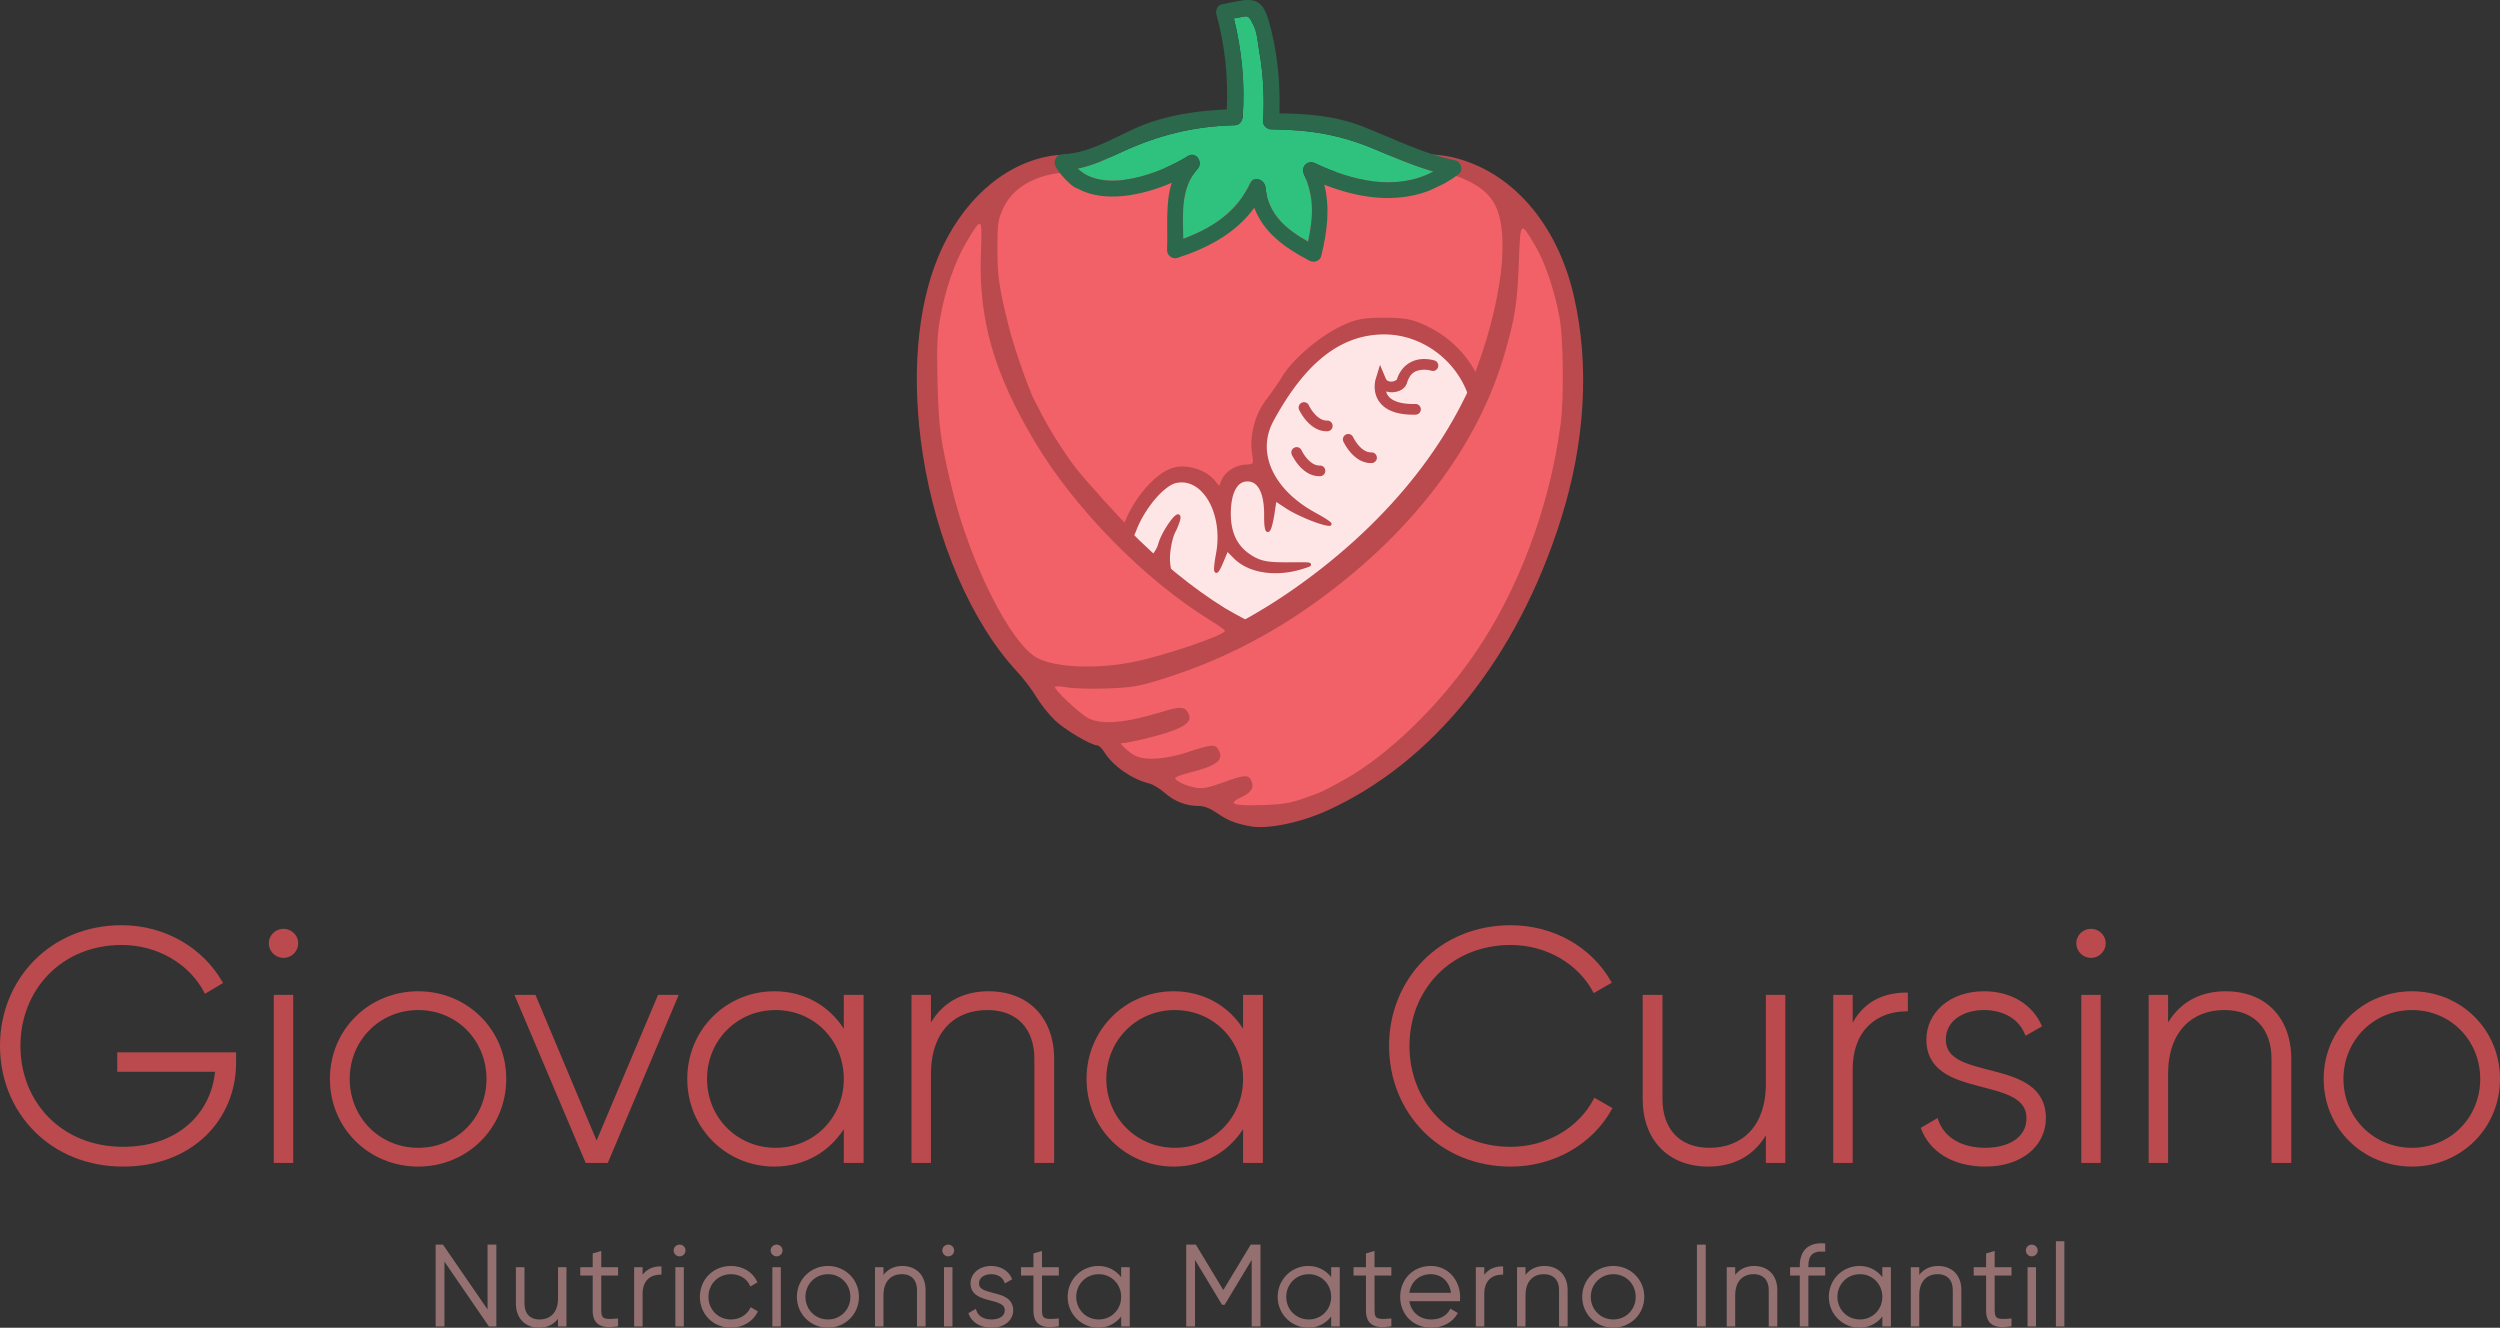 <svg version="1.0" id="svg2" height="543.827" width="1024" xmlns="http://www.w3.org/2000/svg"><rect width="100%" height="100%" fill="#333333" stroke="none"/><defs id="defs4"><linearGradient id="linearGradient3937"><stop id="stop3939" offset="0" style="stop-color:#888;stop-opacity:1"/><stop id="stop3941" offset="1" style="stop-color:#232323;stop-opacity:1"/></linearGradient><linearGradient id="linearGradient3488"><stop style="stop-color:#fff;stop-opacity:.784" offset="0" id="stop3490"/><stop style="stop-color:#fff;stop-opacity:.196" offset="1" id="stop3492"/></linearGradient><linearGradient id="linearGradient4157"><stop id="stop4159" offset="0" style="stop-color:#fff;stop-opacity:1"/><stop id="stop4161" offset="1" style="stop-color:#b4b4b4;stop-opacity:1"/></linearGradient><linearGradient id="linearGradient6476"><stop style="stop-color:#fff;stop-opacity:1" offset="0" id="stop6478"/></linearGradient><linearGradient id="linearGradient6476-1"><stop style="stop-color:#fff;stop-opacity:1" offset="0" id="stop6478-5"/></linearGradient><linearGradient id="linearGradient3852-7"><stop style="stop-color:#000;stop-opacity:.078" offset="0" id="stop3854-7"/><stop style="stop-color:#000;stop-opacity:.314" offset="1" id="stop3856-1"/></linearGradient><linearGradient id="linearGradient3765-0"><stop style="stop-color:#fafafa;stop-opacity:1" offset="0" id="stop3767-9"/><stop style="stop-color:#e2e2e2;stop-opacity:.706" offset="1" id="stop3769-1"/></linearGradient><style type="text/css" id="current-color-scheme">.ColorScheme-Background{color:#eff0f1}.ColorScheme-ViewText{color:#31363b}.ColorScheme-ViewBackground{color:#fcfcfc}.ColorScheme-ViewFocus,.ColorScheme-ViewHover{color:#3daee9}.ColorScheme-ButtonText{color:#31363b}.ColorScheme-ButtonBackground{color:#eff0f1}.ColorScheme-ButtonFocus,.ColorScheme-ButtonHover{color:#3daee9}</style></defs><g id="layer1" style="display:inline" transform="translate(-2115.225 -1790.579)"><path style="color:#000;-inkscape-font-specification:Gilroy;fill:#947070;stroke-width:1.156;-inkscape-stroke:none" d="M2315.506 2300.955v27.834l-19.142-27.834h-2.126v32.365h2.45v-27.833l19.096 27.833h2.173v-32.365z" id="path23002"/><path style="color:#000;-inkscape-font-specification:Gilroy;fill:#947070;-inkscape-stroke:none" d="M2293.66 2300.377v33.521h3.608v-26.546l18.212 26.546h3.055v-33.521h-3.607v26.551l-18.26-26.551zm1.156 1.156h1.244l20.024 29.115v-29.115h1.295v31.21h-1.291l-19.977-29.12v29.12h-1.295z" id="path23004"/><path style="color:#000;-inkscape-font-specification:Gilroy;fill:#947070;stroke-width:1.156;-inkscape-stroke:none" d="M2344.366 2310.202v12.207c0 6.242-3.56 9.2-8.092 9.2-4.347 0-6.796-2.773-6.796-7.027v-14.38h-2.358v14.38c0 5.595 3.467 9.247 8.969 9.247 3.56 0 6.52-1.48 8.277-4.9v4.391h2.311v-23.118z" id="path22996"/><path style="color:#000;-inkscape-font-specification:Gilroy;fill:#947070;-inkscape-stroke:none" d="M2326.541 2309.625v14.957c0 2.917.912 5.39 2.584 7.123 1.672 1.734 4.084 2.701 6.963 2.701 3.097 0 5.798-1.201 7.7-3.65v3.142h3.468v-24.273h-3.469V2322.408c0 3.011-.849 5.147-2.185 6.541-1.337 1.395-3.189 2.082-5.329 2.082-2.05 0-3.57-.637-4.607-1.736-1.036-1.099-1.61-2.697-1.61-4.713v-14.957zm1.156 1.154h1.203v13.803c0 2.238.651 4.154 1.926 5.506 1.275 1.352 3.151 2.1 5.447 2.1 2.392 0 4.586-.793 6.163-2.438 1.576-1.645 2.507-4.11 2.507-7.342v-11.629h1.157v21.963h-1.157v-3.814l-1.091-.264c-1.668 3.247-4.363 4.586-7.764 4.586-2.623 0-4.693-.857-6.131-2.348-1.437-1.49-2.26-3.642-2.26-6.32z" id="path22998"/><path style="color:#000;-inkscape-font-specification:Gilroy;fill:#947070;stroke-width:1.156;-inkscape-stroke:none" d="M2367.814 2312.468v-2.266h-6.89v-6.473l-2.356.694v5.779h-5.087v2.266h5.087v15.027c0 5.27 3.19 6.75 9.246 5.825v-2.08c-4.716.417-6.89.324-6.89-3.745v-15.027z" id="path22990"/><path style="color:#000;-inkscape-font-specification:Gilroy;fill:#947070;-inkscape-stroke:none" d="m2361.502 2302.957-3.512 1.033v5.635h-5.086v3.42h5.086v14.45c0 2.75.889 4.707 2.637 5.733 1.748 1.027 4.186 1.136 7.275.665l.49-.076v-3.207l-.628.055c-2.347.207-4.02.242-4.938-.147-.459-.194-.745-.455-.967-.914-.221-.459-.357-1.144-.357-2.11v-14.449h6.89v-3.42h-6.89zm-1.154 1.545v6.277h6.888v1.112h-6.888v15.603c0 1.069.137 1.924.47 2.613.333.69.883 1.19 1.557 1.475 1.212.513 2.836.436 4.861.268v.927c-2.686.35-4.749.204-6.023-.545-1.36-.799-2.067-2.22-2.067-4.738v-15.603h-5.087v-1.112h5.087v-5.923z" id="path22992"/><path style="color:#000;-inkscape-font-specification:Gilroy;fill:#947070;stroke-width:1.156;-inkscape-stroke:none" d="M2377.855 2314.733v-4.531h-2.311v23.118h2.311v-12.853c0-5.919 3.746-8.37 7.722-8.37v-2.218c-3.144 0-6.15 1.202-7.722 4.854z" id="path22984"/><path style="color:#000;-inkscape-font-specification:Gilroy;fill:#947070;-inkscape-stroke:none" d="M2385.578 2309.3c-2.693 0-5.342.99-7.144 3.432v-3.107h-3.467v24.273h3.467v-13.431c0-2.838.879-4.75 2.187-5.985 1.309-1.234 3.088-1.806 4.957-1.806h.576v-3.375zm-.578 1.216v1.1c-1.901.112-3.76.694-5.172 2.027-1.558 1.47-2.55 3.742-2.55 6.824v12.275h-1.157v-21.963h1.156v3.955l1.11.229c1.386-3.22 3.855-4.311 6.613-4.447z" id="path22986"/><path style="color:#000;-inkscape-font-specification:Gilroy;fill:#947070;stroke-width:1.156;-inkscape-stroke:none" d="M2393.583 2304.608c1.018 0 1.85-.832 1.85-1.85 0-.97-.833-1.803-1.85-1.803-1.016 0-1.849.833-1.849 1.804 0 1.017.833 1.849 1.849 1.849zm-1.156 28.712h2.313v-23.118h-2.313z" id="path22978"/><path style="color:#000;-inkscape-font-specification:Gilroy;fill:#947070;-inkscape-stroke:none" d="M2393.582 2300.377c-1.332 0-2.426 1.08-2.426 2.38a2.437 2.437 0 0 0 2.426 2.428 2.44 2.44 0 0 0 2.43-2.427c0-1.301-1.097-2.381-2.43-2.381zm0 1.156c.702 0 1.274.585 1.274 1.225a1.27 1.27 0 1 1-2.543 0c0-.64.568-1.225 1.269-1.225zm-1.732 8.092v24.273h3.468v-24.273zm1.156 1.154h1.156v21.963h-1.156z" id="path22980"/><path style="color:#000;-inkscape-font-specification:Gilroy;fill:#947070;stroke-width:1.156;-inkscape-stroke:none" d="M2414.629 2333.829c4.53 0 8.414-2.312 10.264-5.871l-1.942-1.157c-1.526 2.867-4.577 4.809-8.322 4.809-5.595 0-9.803-4.347-9.803-9.849s4.208-9.848 9.803-9.848c3.699 0 6.843 1.895 8.184 4.809l1.895-1.11c-1.665-3.607-5.549-5.918-10.079-5.918-6.982 0-12.161 5.224-12.161 12.067s5.179 12.067 12.161 12.067z" id="path22972"/><path style="color:#000;-inkscape-font-specification:Gilroy;fill:#947070;-inkscape-stroke:none" d="M2414.629 2309.115c-7.27 0-12.738 5.512-12.738 12.647 0 7.134 5.468 12.644 12.738 12.644 4.727 0 8.822-2.419 10.777-6.181l.252-.485-2.933-1.746-.285.535c-1.427 2.681-4.266 4.502-7.811 4.502-5.295 0-9.225-4.062-9.225-9.27 0-5.207 3.93-9.27 9.225-9.27 3.501 0 6.421 1.784 7.658 4.472l.268.58 2.898-1.697-.22-.477c-1.77-3.831-5.877-6.254-10.604-6.254zm0 1.157c4.13 0 7.59 2.034 9.264 5.148l-.909.531c-1.573-2.808-4.7-4.617-8.355-4.617-5.894 0-10.381 4.63-10.381 10.428 0 5.797 4.487 10.426 10.38 10.426 3.713 0 6.768-1.863 8.476-4.623l.957.57c-1.836 3.085-5.309 5.115-9.432 5.115-6.694 0-11.582-4.937-11.582-11.488 0-6.551 4.888-11.49 11.582-11.49z" id="path22974"/><path style="color:#000;-inkscape-font-specification:Gilroy;fill:#947070;stroke-width:1.156;-inkscape-stroke:none" d="M2433.316 2304.608a1.853 1.853 0 0 0 1.849-1.85c0-.97-.832-1.803-1.85-1.803-1.017 0-1.85.833-1.85 1.804 0 1.017.833 1.849 1.85 1.849zm-1.156 28.712h2.311v-23.118h-2.311z" id="path22966"/><path style="color:#000;-inkscape-font-specification:Gilroy;fill:#947070;-inkscape-stroke:none" d="M2433.316 2300.377c-1.332 0-2.43 1.08-2.43 2.38a2.44 2.44 0 0 0 2.43 2.428 2.437 2.437 0 0 0 2.426-2.427c0-1.3-1.093-2.381-2.426-2.381zm0 1.156c.703 0 1.27.584 1.27 1.225a1.27 1.27 0 0 1-1.27 1.271c-.702 0-1.273-.569-1.273-1.271 0-.64.571-1.225 1.273-1.225zm-1.734 8.092v24.273H2435.049v-24.273zm1.156 1.154h1.155v21.963h-1.155z" id="path22968"/><path style="color:#000;-inkscape-font-specification:Gilroy;fill:#947070;stroke-width:1.156;-inkscape-stroke:none" d="M2454.36 2333.829c6.705 0 12.115-5.225 12.115-12.068s-5.41-12.067-12.115-12.067c-6.75 0-12.16 5.224-12.16 12.067s5.41 12.067 12.16 12.067zm0-2.22c-5.502 0-9.801-4.346-9.801-9.848 0-5.502 4.3-9.848 9.801-9.848 5.503 0 9.756 4.346 9.756 9.848 0 5.502-4.253 9.849-9.756 9.849z" id="path22960"/><path style="color:#000;-inkscape-font-specification:Gilroy;fill:#947070;-inkscape-stroke:none" d="M2454.361 2309.115c-7.048 0-12.738 5.5-12.738 12.647s5.69 12.644 12.738 12.644c7.005 0 12.692-5.497 12.692-12.644 0-7.148-5.687-12.647-12.692-12.647zm0 1.157c6.405 0 11.536 4.952 11.536 11.49s-5.131 11.488-11.536 11.488c-6.452 0-11.582-4.95-11.582-11.488 0-6.538 5.13-11.49 11.582-11.49zm0 1.062c-5.806 0-10.38 4.625-10.38 10.428 0 5.803 4.574 10.426 10.38 10.426 5.807 0 10.334-4.626 10.334-10.426s-4.527-10.428-10.334-10.428zm0 1.156c5.198 0 9.178 4.068 9.178 9.272 0 5.204-3.98 9.27-9.178 9.27-5.197 0-9.224-4.07-9.224-9.27 0-5.201 4.027-9.272 9.224-9.272z" id="path22962"/><path style="color:#000;-inkscape-font-specification:Gilroy;fill:#947070;stroke-width:1.156;-inkscape-stroke:none" d="M2484.791 2309.694c-3.56 0-6.518 1.48-8.276 4.901v-4.393h-2.311v23.118h2.311v-12.206c0-6.241 3.561-9.201 8.091-9.201 4.347 0 6.797 2.775 6.797 7.027v14.38h2.359v-14.38c0-5.594-3.469-9.246-8.97-9.246z" id="path22954"/><path style="color:#000;-inkscape-font-specification:Gilroy;fill:#947070;-inkscape-stroke:none" d="M2484.791 2309.115c-3.096 0-5.796 1.204-7.697 3.655v-3.145h-3.467v24.273h3.467v-12.785c0-3.01.849-5.146 2.185-6.54 1.337-1.395 3.187-2.083 5.327-2.083 2.05 0 3.572.64 4.609 1.739 1.037 1.098 1.611 2.697 1.611 4.712v14.957h3.514v-14.957c0-2.916-.912-5.389-2.584-7.123-1.672-1.733-4.086-2.703-6.965-2.703zm0 1.157c2.623 0 4.695.858 6.133 2.35 1.438 1.49 2.26 3.642 2.26 6.32v13.8h-1.204v-13.8c0-2.238-.65-4.155-1.925-5.506-1.276-1.352-3.153-2.102-5.45-2.102-2.39 0-4.583.794-6.16 2.44-1.576 1.645-2.508 4.109-2.508 7.34v11.628h-1.156v-21.963h1.157v3.817l1.091.263c1.668-3.247 4.363-4.587 7.762-4.587z" id="path22956"/><path style="color:#000;-inkscape-font-specification:Gilroy;fill:#947070;stroke-width:1.156;-inkscape-stroke:none" d="M2503.617 2304.608c1.018 0 1.85-.832 1.85-1.85 0-.97-.832-1.803-1.85-1.803-1.017 0-1.849.833-1.849 1.804 0 1.017.832 1.849 1.85 1.849zm-1.155 28.712h2.311v-23.118h-2.311z" id="path22948"/><path style="color:#000;-inkscape-font-specification:Gilroy;fill:#947070;-inkscape-stroke:none" d="M2503.617 2300.377c-1.333 0-2.426 1.08-2.426 2.38a2.437 2.437 0 0 0 2.426 2.428 2.438 2.438 0 0 0 2.428-2.427c0-1.301-1.095-2.381-2.428-2.381zm0 1.156c.702 0 1.272.585 1.272 1.225a1.271 1.271 0 1 1-2.543 0c0-.64.569-1.225 1.271-1.225zm-1.734 8.092v24.273h3.468v-24.273zm1.156 1.154h1.156v21.963h-1.156z" id="path22950"/><path style="color:#000;-inkscape-font-specification:Gilroy;fill:#947070;stroke-width:1.156;-inkscape-stroke:none" d="M2515.646 2316.26c0-2.775 2.543-4.347 5.55-4.347 2.541 0 4.946 1.11 5.917 3.514l1.942-1.11c-1.249-2.82-4.115-4.623-7.86-4.623-4.716 0-7.86 2.913-7.86 6.565 0 8.323 14.01 4.717 14.01 11.004 0 2.914-2.728 4.347-5.965 4.347-3.468 0-5.964-1.573-6.797-4.07l-1.988 1.156c1.11 2.96 4.161 5.132 8.785 5.132 4.947 0 8.276-2.773 8.276-6.565 0-8.46-14.01-4.807-14.01-11.004z" id="path22942"/><path style="color:#000;-inkscape-font-specification:Gilroy;fill:#947070;-inkscape-stroke:none" d="M2521.195 2309.115c-4.954 0-8.437 3.161-8.437 7.145 0 2.243 1.004 3.805 2.432 4.816 1.427 1.011 3.237 1.542 5.001 2.008 1.764.466 3.49.87 4.7 1.492 1.21.623 1.877 1.33 1.877 2.688 0 1.276-.555 2.147-1.512 2.783-.957.636-2.342.984-3.875.984-3.294 0-5.504-1.437-6.25-3.674l-.225-.673-3.023 1.757.17.46c1.2 3.198 4.523 5.505 9.328 5.505 2.581 0 4.783-.722 6.355-1.988 1.573-1.266 2.498-3.09 2.498-5.154 0-2.275-1.002-3.86-2.43-4.887-1.427-1.026-3.242-1.56-5.007-2.023-1.765-.464-3.49-.858-4.701-1.467-1.21-.61-1.871-1.296-1.871-2.627 0-1.21.523-2.1 1.41-2.748.887-.65 2.158-1.022 3.56-1.022 2.374 0 4.511.999 5.381 3.153l.248.613 2.97-1.695-.21-.477c-1.345-3.037-4.459-4.969-8.389-4.969zm0 1.157c3.339 0 5.8 1.51 7.051 3.843l-.945.54c-1.213-2.23-3.614-3.321-6.106-3.321-1.603 0-3.106.415-4.242 1.246-1.136.831-1.885 2.116-1.885 3.68 0 1.767 1.092 2.947 2.508 3.66 1.417.713 3.19 1.095 4.928 1.55 1.737.456 3.426.983 4.625 1.845 1.199.861 1.95 1.993 1.95 3.949 0 1.726-.739 3.184-2.067 4.254-1.329 1.069-3.266 1.732-5.631 1.732-4.199 0-6.857-1.843-8.004-4.34l.992-.576c1.118 2.369 3.667 3.854 7.012 3.854 1.703 0 3.3-.37 4.515-1.178 1.217-.809 2.026-2.11 2.026-3.746 0-1.787-1.085-2.988-2.502-3.717-1.417-.73-3.195-1.123-4.934-1.582-1.738-.46-3.43-.98-4.629-1.83-1.2-.85-1.945-1.957-1.945-3.875 0-3.32 2.805-5.988 7.283-5.988z" id="path22944"/><path style="color:#000;-inkscape-font-specification:Gilroy;fill:#947070;stroke-width:1.156;-inkscape-stroke:none" d="M2548.343 2312.468v-2.266h-6.889v-6.473l-2.358.694v5.779h-5.086v2.266h5.086v15.027c0 5.27 3.19 6.75 9.247 5.825v-2.08c-4.717.417-6.889.324-6.889-3.745v-15.027z" id="path22936"/><path style="color:#000;-inkscape-font-specification:Gilroy;fill:#947070;-inkscape-stroke:none" d="m2542.033 2302.957-3.515 1.033v5.635h-5.086v3.42h5.086v14.45c0 2.75.888 4.707 2.636 5.733 1.748 1.027 4.187 1.136 7.276.665l.49-.076v-3.207l-.629.055c-2.347.207-4.018.242-4.936-.147-.458-.194-.745-.455-.966-.914-.222-.459-.356-1.144-.356-2.11v-14.449h6.887v-3.42h-6.887zm-1.156 1.545v6.277h6.889v1.112h-6.889v15.603c0 1.069.138 1.924.47 2.613.334.69.883 1.19 1.557 1.475 1.213.514 2.837.436 4.862.268v.927c-2.687.35-4.751.204-6.026-.545-1.36-.799-2.066-2.22-2.066-4.738v-15.603h-5.086v-1.112h5.086v-5.923z" id="path22938"/><path style="color:#000;-inkscape-font-specification:Gilroy;fill:#947070;stroke-width:1.156;-inkscape-stroke:none" d="M2575.029 2310.202v5.225c-1.943-3.467-5.502-5.733-9.941-5.733-6.565 0-11.975 5.224-11.975 12.067s5.41 12.068 11.975 12.068c4.439 0 7.998-2.265 9.94-5.733v5.224h2.36v-23.118zm-9.756 21.408c-5.502 0-9.802-4.347-9.802-9.849s4.3-9.848 9.802-9.848 9.756 4.346 9.756 9.848c0 5.502-4.254 9.849-9.756 9.849z" id="path22930"/><path style="color:#000;-inkscape-font-specification:Gilroy;fill:#947070;-inkscape-stroke:none" d="M2565.088 2309.115c-6.872 0-12.553 5.5-12.553 12.647s5.681 12.644 12.553 12.644c3.954 0 7.206-1.801 9.363-4.57v4.062h3.514v-24.273h-3.514v4.062c-2.157-2.767-5.41-4.572-9.363-4.572zm0 1.157c4.242 0 7.59 2.139 9.437 5.437l1.082 1.932v-6.862h1.202v21.963h-1.202v-6.861l-1.082 1.932c-1.847 3.299-5.195 5.437-9.437 5.437-6.259 0-11.397-4.95-11.397-11.488 0-6.539 5.138-11.49 11.397-11.49zm.185 1.062c-5.806 0-10.38 4.625-10.38 10.428 0 5.803 4.574 10.426 10.38 10.426 5.807 0 10.334-4.626 10.334-10.426s-4.527-10.428-10.334-10.428zm0 1.156c5.198 0 9.178 4.068 9.178 9.272 0 5.204-3.98 9.27-9.178 9.27-5.197 0-9.224-4.07-9.224-9.27 0-5.201 4.027-9.272 9.224-9.272z" id="path22932"/><path style="color:#000;-inkscape-font-specification:Gilroy;fill:#947070;stroke-width:1.156;-inkscape-stroke:none" d="M2630.943 2300.955h-3.098l-11.559 19.142-11.558-19.142h-3.053v32.365h2.451v-28.758l11.975 19.88h.417l11.975-19.88v28.758h2.45z" id="path22924"/><path style="color:#000;-inkscape-font-specification:Gilroy;fill:#947070;-inkscape-stroke:none" d="M2601.098 2300.377v33.521h3.607v-27.255l11.07 18.379h1.069l11.07-18.38v27.256h3.607v-33.521h-4.002l-11.232 18.602-11.232-18.602zm1.156 1.156h2.148l11.883 19.682 11.887-19.682h2.193v31.21h-1.295v-30.26l-12.761 21.187-12.76-21.188v30.26h-1.295z" id="path22926"/><path style="color:#000;-inkscape-font-specification:Gilroy;fill:#947070;stroke-width:1.156;-inkscape-stroke:none" d="M2661.051 2310.202v5.225c-1.942-3.467-5.502-5.733-9.94-5.733-6.566 0-11.976 5.224-11.976 12.067s5.41 12.068 11.975 12.068c4.439 0 7.999-2.265 9.941-5.733v5.224h2.358v-23.118zm-9.756 21.408c-5.502 0-9.803-4.347-9.803-9.849s4.301-9.848 9.803-9.848c5.502 0 9.756 4.346 9.756 9.848 0 5.502-4.254 9.849-9.756 9.849z" id="path22918"/><path style="color:#000;-inkscape-font-specification:Gilroy;fill:#947070;-inkscape-stroke:none" d="M2651.11 2309.115c-6.872 0-12.553 5.5-12.553 12.647s5.68 12.644 12.552 12.644c3.954 0 7.207-1.801 9.364-4.57v4.062h3.513v-24.273h-3.513v4.062c-2.157-2.767-5.41-4.572-9.364-4.572zm0 1.157c4.242 0 7.59 2.139 9.437 5.437l1.082 1.932v-6.862h1.203v21.963h-1.203v-6.861l-1.082 1.932c-1.848 3.299-5.195 5.437-9.438 5.437-6.258 0-11.396-4.95-11.396-11.488 0-6.539 5.138-11.49 11.396-11.49zm.185 1.062c-5.806 0-10.38 4.625-10.38 10.428 0 5.803 4.574 10.426 10.38 10.426 5.806 0 10.334-4.626 10.334-10.426s-4.528-10.428-10.334-10.428zm0 1.156c5.198 0 9.178 4.068 9.178 9.272 0 5.204-3.98 9.27-9.178 9.27s-9.225-4.07-9.225-9.27c0-5.201 4.027-9.272 9.225-9.272z" id="path22920"/><path style="color:#000;-inkscape-font-specification:Gilroy;fill:#947070;stroke-width:1.156;-inkscape-stroke:none" d="M2684.547 2312.468v-2.266h-6.89v-6.473l-2.358.694v5.779h-5.085v2.266h5.085v15.027c0 5.27 3.19 6.75 9.248 5.825v-2.08c-4.717.417-6.89.324-6.89-3.745v-15.027z" id="path22912"/><path style="color:#000;-inkscape-font-specification:Gilroy;fill:#947070;-inkscape-stroke:none" d="m2678.234 2302.957-3.513 1.033v5.635h-5.086v3.42h5.086v14.45c0 2.75.89 4.707 2.638 5.733 1.749 1.027 4.187 1.136 7.276.665l.49-.076v-3.207l-.629.055c-2.347.207-4.02.242-4.937-.147-.46-.194-.747-.455-.97-.914-.22-.459-.355-1.144-.355-2.11v-14.449h6.891v-3.42h-6.89zm-1.156 1.545v6.277h6.89v1.112h-6.89v15.603c0 1.069.14 1.924.473 2.613.333.69.882 1.19 1.556 1.475 1.213.513 2.837.436 4.862.268v.927c-2.687.35-4.751.204-6.026-.545-1.36-.799-2.066-2.22-2.066-4.738v-15.603h-5.086v-1.112h5.086v-5.923z" id="path22914"/><path style="color:#000;-inkscape-font-specification:Gilroy;fill:#947070;stroke-width:1.156;-inkscape-stroke:none" d="M2701.29 2309.694c-7.073 0-11.974 5.271-11.974 12.067 0 6.982 5.04 12.068 12.16 12.068 4.578 0 8.184-2.08 10.08-5.225l-2.035-1.201c-1.34 2.45-4.207 4.207-7.998 4.207-5.272 0-9.248-3.422-9.802-8.646h20.944c0-.37.048-.74.048-1.11 0-6.335-4.392-12.16-11.421-12.16zm0 2.219c4.532 0 8.509 3.145 9.018 8.785h-18.587c.461-5.132 4.3-8.785 9.57-8.785z" id="path22906"/><path style="color:#000;-inkscape-font-specification:Gilroy;fill:#947070;-inkscape-stroke:none" d="M2701.291 2309.115c-7.36 0-12.553 5.573-12.553 12.647 0 7.26 5.343 12.644 12.739 12.644 4.753 0 8.569-2.178 10.574-5.504l.3-.5-3.05-1.8-.287.523c-1.23 2.248-3.878 3.906-7.49 3.906-4.783 0-8.265-2.928-9.047-7.49h20.765v-.578c0-.32.05-.69.05-1.11 0-6.601-4.652-12.738-12-12.738zm0 1.157c6.71 0 10.844 5.514 10.844 11.582 0 .153-.012.356-.023.533h-21.033l.068.638c.581 5.487 4.855 9.162 10.377 9.162 3.709 0 6.587-1.652 8.14-4.029l1.026.606c-1.856 2.687-5.06 4.486-9.213 4.486-6.845 0-11.582-4.784-11.582-11.488 0-6.518 4.61-11.49 11.396-11.49zm0 1.062c-5.537 0-9.662 3.92-10.146 9.313l-.057.628h19.851l-.057-.628c-.532-5.89-4.793-9.313-9.592-9.313zm0 1.156c4.075 0 7.546 2.69 8.277 7.63h-17.103c.694-4.505 4.059-7.63 8.826-7.63z" id="path22908"/><path style="color:#000;-inkscape-font-specification:Gilroy;fill:#947070;stroke-width:1.156;-inkscape-stroke:none" d="M2722.614 2314.733v-4.531h-2.312v23.118h2.312v-12.853c0-5.919 3.745-8.37 7.721-8.37v-2.218c-3.144 0-6.15 1.202-7.72 4.854z" id="path22900"/><path style="color:#000;-inkscape-font-specification:Gilroy;fill:#947070;-inkscape-stroke:none" d="M2730.336 2309.3c-2.694 0-5.343.992-7.145 3.434v-3.109h-3.466v24.273h3.466v-13.431c0-2.838.882-4.75 2.19-5.985 1.308-1.234 3.086-1.806 4.955-1.806h.578v-3.375zm-.578 1.216v1.1c-1.901.112-3.758.694-5.17 2.027-1.558 1.47-2.55 3.742-2.55 6.824v12.275h-1.16v-21.963h1.16v3.955l1.106.227c1.386-3.22 3.855-4.31 6.614-4.445z" id="path22902"/><path style="color:#000;-inkscape-font-specification:Gilroy;fill:#947070;stroke-width:1.156;-inkscape-stroke:none" d="M2747.774 2309.694c-3.56 0-6.52 1.48-8.276 4.901v-4.393h-2.312v23.118h2.312v-12.206c0-6.241 3.56-9.201 8.09-9.201 4.347 0 6.798 2.775 6.798 7.027v14.38h2.358v-14.38c0-5.594-3.468-9.246-8.97-9.246z" id="path22894"/><path style="color:#000;-inkscape-font-specification:Gilroy;fill:#947070;-inkscape-stroke:none" d="M2747.773 2309.115c-3.096 0-5.796 1.204-7.697 3.655v-3.145h-3.467v24.273h3.467v-12.785c0-3.01.85-5.146 2.186-6.54 1.336-1.395 3.186-2.083 5.326-2.083 2.05 0 3.572.64 4.61 1.739 1.036 1.098 1.61 2.697 1.61 4.712v14.957h3.514v-14.957c0-2.916-.912-5.389-2.584-7.123-1.672-1.733-4.086-2.703-6.965-2.703zm0 1.157c2.624 0 4.695.858 6.133 2.35 1.438 1.49 2.26 3.642 2.26 6.32v13.8h-1.203v-13.8c0-2.238-.65-4.155-1.926-5.506-1.275-1.352-3.153-2.102-5.45-2.102-2.39 0-4.585.794-6.161 2.44-1.577 1.645-2.506 4.109-2.506 7.34v11.628h-1.156v-21.963h1.156v3.817l1.092.263c1.667-3.247 4.362-4.587 7.761-4.587z" id="path22896"/><path style="color:#000;-inkscape-font-specification:Gilroy;fill:#947070;stroke-width:1.156;-inkscape-stroke:none" d="M2776.031 2333.829c6.705 0 12.114-5.225 12.114-12.068s-5.41-12.067-12.114-12.067c-6.75 0-12.16 5.224-12.16 12.067s5.41 12.067 12.16 12.067zm0-2.22c-5.502 0-9.801-4.346-9.801-9.848 0-5.502 4.3-9.848 9.801-9.848 5.502 0 9.756 4.346 9.756 9.848 0 5.502-4.254 9.849-9.756 9.849z" id="path22888"/><path style="color:#000;-inkscape-font-specification:Gilroy;fill:#947070;-inkscape-stroke:none" d="M2776.031 2309.115c-7.048 0-12.738 5.5-12.738 12.647s5.69 12.644 12.738 12.644c7.005 0 12.692-5.497 12.692-12.644 0-7.148-5.687-12.647-12.692-12.647zm0 1.157c6.405 0 11.537 4.952 11.537 11.49s-5.132 11.488-11.537 11.488c-6.452 0-11.582-4.95-11.582-11.488 0-6.538 5.13-11.49 11.582-11.49zm0 1.062c-5.806 0-10.379 4.625-10.379 10.428 0 5.803 4.573 10.426 10.38 10.426 5.806 0 10.333-4.626 10.333-10.426s-4.527-10.428-10.334-10.428zm0 1.156c5.198 0 9.178 4.068 9.178 9.272 0 5.204-3.98 9.27-9.178 9.27-5.197 0-9.224-4.07-9.224-9.27 0-5.201 4.027-9.272 9.224-9.272z" id="path22890"/><path style="color:#000;-inkscape-font-specification:Gilroy;fill:#947070;stroke-width:1.156;-inkscape-stroke:none" d="M2810.863 2300.955v32.365h2.45v-32.365z" id="path22882"/><path style="color:#000;-inkscape-font-specification:Gilroy;fill:#947070;-inkscape-stroke:none" d="M2810.285 2300.377v33.521h3.606v-33.521zm1.156 1.156h1.293v31.21h-1.293z" id="path22884"/><path style="color:#000;-inkscape-font-specification:Gilroy;fill:#947070;stroke-width:1.156;-inkscape-stroke:none" d="M2833.665 2309.694c-3.56 0-6.52 1.48-8.276 4.901v-4.393h-2.313v23.118h2.313v-12.206c0-6.241 3.56-9.201 8.09-9.201 4.347 0 6.798 2.775 6.798 7.027v14.38h2.357v-14.38c0-5.594-3.467-9.246-8.97-9.246z" id="path22876"/><path style="color:#000;-inkscape-font-specification:Gilroy;fill:#947070;-inkscape-stroke:none" d="M2833.664 2309.115c-3.097 0-5.797 1.204-7.697 3.655v-3.145h-3.469v24.273h3.469v-12.785c0-3.01.85-5.146 2.185-6.54 1.337-1.395 3.189-2.083 5.329-2.083 2.05 0 3.57.64 4.607 1.739 1.037 1.098 1.611 2.697 1.611 4.712v14.957h3.514v-14.957c0-2.916-.913-5.389-2.584-7.123-1.672-1.733-4.086-2.703-6.965-2.703zm0 1.157c2.623 0 4.695.858 6.133 2.35 1.437 1.49 2.26 3.642 2.26 6.32v13.8h-1.201v-13.8c0-2.238-.651-4.155-1.926-5.506-1.276-1.352-3.153-2.102-5.45-2.102-2.391 0-4.585.794-6.162 2.44-1.576 1.645-2.508 4.109-2.508 7.34v11.628h-1.156v-21.963h1.156v3.817l1.092.263c1.667-3.247 4.361-4.587 7.762-4.587z" id="path22878"/><path style="color:#000;-inkscape-font-specification:Gilroy;fill:#947070;stroke-width:1.156;-inkscape-stroke:none" d="M2862.247 2302.666v-2.22c-6.057-.461-9.248 2.82-9.248 8.508v1.248h-3.976v2.266h3.976v20.852h2.358v-20.852h6.89v-2.266h-6.89v-1.248c0-4.485 2.173-6.658 6.89-6.288z" id="path22870"/><path style="color:#000;-inkscape-font-specification:Gilroy;fill:#947070;-inkscape-stroke:none" d="M2862.291 2299.87c-3.14-.24-5.642.497-7.338 2.105-1.695 1.607-2.531 4.027-2.531 6.978v.672h-3.977v3.42h3.977v20.853h3.514v-20.853h6.888v-3.42h-6.888v-.672c0-2.149.513-3.627 1.492-4.54.979-.915 2.51-1.348 4.773-1.17l.623.048v-3.381zm-.623 1.194v1.067c-2.124-.06-3.866.35-5.03 1.435-1.286 1.202-1.859 3.052-1.859 5.387v1.826h6.889v1.112h-6.889v20.851h-1.203v-20.851h-3.976v-1.112h3.976v-1.826c0-2.735.76-4.798 2.174-6.138 1.314-1.246 3.31-1.84 5.918-1.75z" id="path22872"/><path style="color:#000;-inkscape-font-specification:Gilroy;fill:#947070;stroke-width:1.156;-inkscape-stroke:none" d="M2886.806 2310.202v5.225c-1.943-3.467-5.502-5.733-9.941-5.733-6.566 0-11.975 5.224-11.975 12.067s5.41 12.068 11.975 12.068c4.439 0 7.998-2.265 9.94-5.733v5.224h2.359v-23.118zm-9.756 21.408c-5.502 0-9.802-4.347-9.802-9.849s4.3-9.848 9.802-9.848 9.756 4.346 9.756 9.848c0 5.502-4.254 9.849-9.756 9.849z" id="path22864"/><path style="color:#000;-inkscape-font-specification:Gilroy;fill:#947070;-inkscape-stroke:none" d="M2876.865 2309.115c-6.872 0-12.552 5.5-12.552 12.647s5.68 12.644 12.552 12.644c3.954 0 7.207-1.801 9.364-4.57v4.062h3.513v-24.273h-3.514v4.062c-2.156-2.767-5.409-4.572-9.363-4.572zm0 1.157c4.243 0 7.588 2.139 9.436 5.437l1.082 1.932v-6.862h1.203v21.963h-1.203v-6.861l-1.082 1.932c-1.848 3.299-5.193 5.437-9.436 5.437-6.258 0-11.398-4.95-11.398-11.488 0-6.539 5.14-11.49 11.398-11.49zm.184 1.062c-5.807 0-10.38 4.625-10.38 10.428 0 5.803 4.573 10.426 10.38 10.426 5.806 0 10.334-4.626 10.334-10.426s-4.528-10.428-10.334-10.428zm0 1.156c5.198 0 9.18 4.068 9.18 9.272 0 5.204-3.982 9.27-9.18 9.27-5.198 0-9.223-4.07-9.223-9.27 0-5.201 4.025-9.272 9.223-9.272z" id="path22866"/><path style="color:#000;-inkscape-font-specification:Gilroy;fill:#947070;stroke-width:1.156;-inkscape-stroke:none" d="M2909.053 2309.694c-3.56 0-6.52 1.48-8.277 4.901v-4.393h-2.312v23.118h2.312v-12.206c0-6.241 3.56-9.201 8.092-9.201 4.345 0 6.796 2.775 6.796 7.027v14.38h2.358v-14.38c0-5.594-3.467-9.246-8.97-9.246z" id="path22858"/><path style="color:#000;-inkscape-font-specification:Gilroy;fill:#947070;-inkscape-stroke:none" d="M2909.053 2309.115c-3.098 0-5.798 1.204-7.7 3.655v-3.145h-3.466v24.273h3.466v-12.785c0-3.01.85-5.146 2.186-6.54 1.336-1.395 3.188-2.083 5.328-2.083 2.05 0 3.571.64 4.608 1.739 1.036 1.098 1.61 2.697 1.61 4.712v14.957h3.515v-14.957c0-2.916-.91-5.389-2.582-7.123-1.672-1.733-4.086-2.703-6.965-2.703zm0 1.157c2.623 0 4.695.858 6.133 2.35 1.437 1.49 2.257 3.642 2.257 6.32v13.8h-1.2v-13.8c0-2.238-.651-4.155-1.927-5.506-1.275-1.352-3.153-2.102-5.449-2.102-2.391 0-4.585.794-6.162 2.44-1.577 1.645-2.508 4.109-2.508 7.34v11.628h-1.154v-21.963h1.154v3.817l1.092.263c1.668-3.247 4.363-4.587 7.764-4.587z" id="path22860"/><path style="color:#000;-inkscape-font-specification:Gilroy;fill:#947070;stroke-width:1.156;-inkscape-stroke:none" d="M2938.559 2312.468v-2.266h-6.89v-6.473l-2.358.694v5.779h-5.085v2.266h5.085v15.027c0 5.27 3.19 6.75 9.248 5.825v-2.08c-4.717.417-6.89.324-6.89-3.745v-15.027z" id="path22852"/><path style="color:#000;-inkscape-font-specification:Gilroy;fill:#947070;-inkscape-stroke:none" d="m2932.246 2302.957-3.514 1.033v5.635h-5.084v3.42h5.084v14.45c0 2.75.89 4.707 2.64 5.733 1.748 1.027 4.185 1.136 7.274.665l.49-.076v-3.207l-.628.055c-2.347.207-4.02.242-4.938-.147-.459-.194-.745-.455-.967-.914-.221-.459-.357-1.144-.357-2.11v-14.449h6.89v-3.42h-6.89zm-1.154 1.545v6.277h6.888v1.112h-6.888v15.603c0 1.069.137 1.924.47 2.613.334.69.883 1.19 1.557 1.475 1.213.513 2.837.436 4.861.268v.927c-2.686.35-4.748.204-6.023-.545-1.361-.799-2.068-2.22-2.068-4.738v-15.603h-5.086v-1.112h5.086v-5.923z" id="path22854"/><path style="color:#000;-inkscape-font-specification:Gilroy;fill:#947070;stroke-width:1.156;-inkscape-stroke:none" d="M2947.444 2304.608a1.854 1.854 0 0 0 1.849-1.85c0-.97-.832-1.803-1.85-1.803-1.017 0-1.85.833-1.85 1.804 0 1.017.833 1.849 1.85 1.849zm-1.156 28.712h2.311v-23.118h-2.311z" id="path22846"/><path style="color:#000;-inkscape-font-specification:Gilroy;fill:#947070;-inkscape-stroke:none" d="M2947.443 2300.377c-1.332 0-2.427 1.08-2.427 2.38a2.438 2.438 0 0 0 2.427 2.428 2.439 2.439 0 0 0 2.428-2.427c0-1.3-1.095-2.381-2.428-2.381zm0 1.156c.703 0 1.272.584 1.272 1.225a1.27 1.27 0 1 1-2.543 0c0-.64.57-1.225 1.271-1.225zm-1.732 8.092v24.273h3.466v-24.273zm1.154 1.154h1.157v21.963h-1.157z" id="path22848"/><path style="color:#000;-inkscape-font-specification:Gilroy;fill:#947070;stroke-width:1.156;-inkscape-stroke:none" d="M2957.9 2333.32h2.313v-33.752h-2.313z" id="path22840"/><path style="color:#000;-inkscape-font-specification:Gilroy;fill:#947070;-inkscape-stroke:none" d="M2957.322 2298.99v34.908h3.469v-34.908zm1.156 1.157h1.157v32.595h-1.157z" id="path22842"/><path style="color:#000;-inkscape-font-specification:Gilroy;fill:#ba4a4d;stroke-width:1.201;-inkscape-stroke:none" d="M2211.327 2222.225h-47.48v6.764h40.176c-1.488 17.72-15.421 31.924-38.417 31.924-25.432 0-42.611-18.668-42.611-41.935 0-23.266 17.179-41.933 42.07-41.933 14.88 0 28.137 7.846 34.358 19.75l6.359-3.788c-7.846-13.663-23.131-22.862-40.718-22.862-28.812 0-49.238 21.78-49.238 48.833 0 27.055 20.426 48.834 49.78 48.834 28.272 0 45.721-19.073 45.721-41.935z" id="path23132"/><path style="color:#000;-inkscape-font-specification:Gilroy;fill:#ba4a4d;-inkscape-stroke:none" d="M2165.064 2169.545c-29.115 0-49.84 22.077-49.84 49.433 0 27.358 20.73 49.434 50.381 49.434 28.543 0 46.323-19.368 46.323-42.535v-4.252h-48.682v7.965h40.065c-1.752 17.122-15.248 30.722-37.705 30.722-25.139 0-42.01-18.362-42.01-41.334 0-22.97 16.879-41.334 41.469-41.334 14.67 0 27.716 7.739 33.826 19.428l.295.563 7.412-4.414-.295-.514c-7.956-13.854-23.443-23.162-41.238-23.162zm0 1.201c17.156 0 32.046 8.88 39.868 22.068l-5.31 3.165c-6.453-11.804-19.7-19.536-34.558-19.536-25.19 0-42.67 18.974-42.67 42.535 0 23.564 17.486 42.536 43.212 42.536 23.243 0 37.503-14.47 39.015-32.475l.055-.65h-40.228v-5.563h46.279v3.051c0 22.556-17.12 41.334-45.121 41.334-29.058 0-49.18-21.48-49.18-48.232s20.129-48.233 48.639-48.233z" id="path23134"/><path style="color:#000;-inkscape-font-specification:Gilroy;fill:#ba4a4d;stroke-width:1.201;-inkscape-stroke:none" d="M2231.349 2182.32c2.975 0 5.41-2.435 5.41-5.411 0-2.841-2.435-5.276-5.41-5.276-2.977 0-5.411 2.435-5.411 5.276 0 2.976 2.434 5.41 5.41 5.41zm-3.382 84.005h6.763v-67.637h-6.763z" id="path23126"/><path style="color:#000;-inkscape-font-specification:Gilroy;fill:#ba4a4d;-inkscape-stroke:none" d="M2231.35 2171.031c-3.305 0-6.012 2.693-6.012 5.877 0 3.303 2.707 6.012 6.012 6.012 3.303 0 6.01-2.708 6.01-6.012 0-3.184-2.707-5.877-6.01-5.877zm0 1.201c2.648 0 4.808 2.178 4.808 4.676a4.82 4.82 0 0 1-4.808 4.81 4.82 4.82 0 0 1-4.81-4.81c0-2.498 2.16-4.676 4.81-4.676zm-3.983 25.856v68.838h7.965v-68.838zm1.201 1.201h5.56v66.436h-5.56z" id="path23128"/><path style="color:#000;-inkscape-font-specification:Gilroy;fill:#ba4a4d;stroke-width:1.201;-inkscape-stroke:none" d="M2286.54 2267.812c19.614 0 35.441-15.286 35.441-35.306 0-20.02-15.827-35.307-35.441-35.307-19.75 0-35.577 15.287-35.577 35.307 0 20.02 15.827 35.306 35.577 35.306zm0-6.493c-16.098 0-28.678-12.715-28.678-28.813s12.58-28.814 28.678-28.814c16.097 0 28.542 12.716 28.542 28.814s-12.445 28.813-28.542 28.813z" id="path23120"/><path style="color:#000;-inkscape-font-specification:Gilroy;fill:#ba4a4d;-inkscape-stroke:none" d="M2286.54 2196.6c-20.06 0-36.179 15.57-36.179 35.906 0 20.337 16.118 35.906 36.178 35.906 19.926 0 36.043-15.57 36.043-35.906 0-20.337-16.117-35.906-36.043-35.906zm0 1.2c19.301 0 34.84 15.002 34.84 34.706 0 19.703-15.539 34.705-34.84 34.705-19.44 0-34.977-15.002-34.977-34.705 0-19.704 15.536-34.705 34.976-34.705zm0 5.292c-16.415 0-29.278 13.003-29.278 29.414 0 16.41 12.863 29.414 29.277 29.414 16.413 0 29.145-13.007 29.145-29.414 0-16.407-12.732-29.414-29.145-29.414zm0 1.201c15.78 0 27.942 12.425 27.942 28.213s-12.163 28.213-27.943 28.213c-15.781 0-28.076-12.428-28.076-28.213s12.295-28.213 28.076-28.213z" id="path23122"/><path style="color:#000;-inkscape-font-specification:Gilroy;fill:#ba4a4d;stroke-width:1.201;-inkscape-stroke:none" d="m2385.153 2198.688-25.566 60.602-25.431-60.602h-7.305l28.678 67.637h8.252l28.542-67.637z" id="path23114"/><path style="color:#000;-inkscape-font-specification:Gilroy;fill:#ba4a4d;-inkscape-stroke:none" d="m2325.943 2198.088 29.188 68.838h9.049l29.049-68.838h-8.475l-.154.367-25.012 59.285-25.033-59.652zm1.815 1.201h5.998l25.83 61.549 25.967-61.549h5.865l-28.035 66.436h-7.457z" id="path23116"/><path style="color:#000;-inkscape-font-specification:Gilroy;fill:#ba4a4d;stroke-width:1.201;-inkscape-stroke:none" d="M2461.447 2198.688v15.285c-5.681-10.145-16.098-16.774-29.083-16.774-19.209 0-35.037 15.287-35.037 35.307 0 20.02 15.828 35.306 35.037 35.306 12.985 0 23.402-6.628 29.083-16.774v15.287h6.9v-67.637zm-28.542 62.63c-16.098 0-28.678-12.714-28.678-28.812s12.58-28.814 28.678-28.814 28.542 12.716 28.542 28.814-12.444 28.813-28.542 28.813z" id="path23108"/><path style="color:#000;-inkscape-font-specification:Gilroy;fill:#ba4a4d;-inkscape-stroke:none" d="M2432.363 2196.6c-19.528 0-35.636 15.57-35.636 35.906 0 20.337 16.109 35.906 35.636 35.906 12.414 0 22.513-6.03 28.483-15.34v13.854h8.101v-68.838h-8.101V2211.939c-5.97-9.309-16.07-15.34-28.483-15.34zm0 1.2c12.78 0 22.978 6.498 28.56 16.468l1.124 2.007v-16.986h5.7v66.436h-5.7v-16.989l-1.123 2.008c-5.583 9.97-15.78 16.467-28.56 16.467-18.891 0-34.436-15.002-34.436-34.705 0-19.704 15.545-34.705 34.435-34.705zm.541 5.292c-16.414 0-29.277 13.003-29.277 29.414 0 16.41 12.863 29.414 29.277 29.414s29.143-13.007 29.143-29.414c0-16.407-12.729-29.414-29.143-29.414zm0 1.201c15.782 0 27.942 12.425 27.942 28.213s-12.16 28.213-27.942 28.213c-15.781 0-28.076-12.428-28.076-28.213s12.295-28.213 28.076-28.213z" id="path23110"/><path style="color:#000;-inkscape-font-specification:Gilroy;fill:#ba4a4d;stroke-width:1.201;-inkscape-stroke:none" d="M2520.156 2197.2c-10.416 0-19.073 4.329-24.214 14.338v-12.85h-6.763v67.637h6.763v-35.713c0-18.262 10.415-26.92 23.673-26.92 12.715 0 19.885 8.118 19.885 20.562v42.07h6.899v-42.07c0-16.368-10.145-27.055-26.243-27.055z" id="path23102"/><path style="color:#000;-inkscape-font-specification:Gilroy;fill:#ba4a4d;-inkscape-stroke:none" d="M2520.156 2196.6c-9.877 0-18.277 3.962-23.613 12.77v-11.282h-7.965v68.838h7.965v-36.315c0-9.016 2.561-15.575 6.697-19.892 4.137-4.317 9.877-6.426 16.375-6.426 6.23 0 11.016 1.972 14.274 5.426 3.257 3.453 5.01 8.428 5.01 14.535v42.672H2547v-42.672c0-8.308-2.584-15.238-7.254-20.082-4.67-4.844-11.408-7.572-19.59-7.572zm0 1.2c7.916 0 14.298 2.614 18.725 7.206 4.427 4.591 6.918 11.188 6.918 19.248v41.47h-5.7v-41.47c0-6.338-1.832-11.643-5.337-15.36-3.506-3.716-8.662-5.802-15.147-5.802-6.76 0-12.856 2.22-17.242 6.797-4.386 4.577-7.031 11.477-7.031 20.722v35.114h-5.563v-66.436h5.563v12.25l1.135.273c5.047-9.828 13.43-14.011 23.68-14.011z" id="path23104"/><path style="color:#000;-inkscape-font-specification:Gilroy;fill:#ba4a4d;stroke-width:1.201;-inkscape-stroke:none" d="M2624.992 2198.688v15.285c-5.681-10.145-16.098-16.774-29.083-16.774-19.209 0-35.037 15.287-35.037 35.307 0 20.02 15.828 35.306 35.037 35.306 12.985 0 23.402-6.628 29.083-16.774v15.287h6.9v-67.637zm-28.542 62.63c-16.098 0-28.678-12.714-28.678-28.812s12.58-28.814 28.678-28.814 28.542 12.716 28.542 28.814-12.445 28.813-28.542 28.813z" id="path23096"/><path style="color:#000;-inkscape-font-specification:Gilroy;fill:#ba4a4d;-inkscape-stroke:none" d="M2595.91 2196.6c-19.528 0-35.639 15.57-35.639 35.906 0 20.337 16.111 35.906 35.64 35.906 12.413 0 22.51-6.03 28.48-15.34v13.854h8.101v-68.838h-8.101V2211.939c-5.97-9.309-16.067-15.34-28.48-15.34zm0 1.2c12.78 0 22.976 6.498 28.559 16.468l1.123 2.007v-16.986h5.699v66.436h-5.7v-16.989l-1.122 2.008c-5.583 9.97-15.778 16.467-28.559 16.467-18.89 0-34.437-15.002-34.437-34.705 0-19.704 15.547-34.705 34.437-34.705zm.54 5.292c-16.415 0-29.278 13.003-29.278 29.414 0 16.41 12.863 29.414 29.277 29.414s29.143-13.007 29.143-29.414c0-16.407-12.729-29.414-29.143-29.414zm0 1.201c15.78 0 27.94 12.425 27.94 28.213s-12.16 28.213-27.94 28.213c-15.782 0-28.077-12.428-28.077-28.213s12.295-28.213 28.076-28.213z" id="path23098"/><path style="color:#000;-inkscape-font-specification:Gilroy;fill:#ba4a4d;stroke-width:1.201;-inkscape-stroke:none" d="M2734.022 2267.812c17.72 0 33.142-9.198 40.852-23.131l-6.357-3.653c-6.223 11.904-19.48 19.885-34.495 19.885-24.89 0-42.07-18.668-42.07-41.935 0-23.266 17.18-41.933 42.07-41.933 14.88 0 28.002 7.846 34.225 19.478l6.357-3.652c-7.846-13.797-23.131-22.726-40.582-22.726-28.812 0-49.239 21.78-49.239 48.833 0 27.055 20.427 48.834 49.24 48.834z" id="path23090"/><path style="color:#000;-inkscape-font-specification:Gilroy;fill:#ba4a4d;-inkscape-stroke:none" d="M2734.021 2169.545c-29.115 0-49.837 22.077-49.837 49.433 0 27.358 20.722 49.434 49.837 49.434 17.929 0 33.56-9.31 41.38-23.441l.285-.516-7.413-4.258-.289.553c-6.111 11.691-19.16 19.562-33.963 19.562-24.59 0-41.468-18.362-41.468-41.334 0-22.97 16.878-41.334 41.468-41.334 14.67 0 27.586 7.74 33.696 19.163l.293.545 7.412-4.258-.295-.52c-7.957-13.992-23.45-23.03-41.105-23.03zm0 1.201c17.025 0 31.908 8.616 39.729 21.922l-5.307 3.049c-6.448-11.542-19.562-19.274-34.422-19.274-25.19 0-42.67 18.974-42.67 42.535 0 23.563 17.48 42.536 42.67 42.536 14.997 0 28.25-7.867 34.7-19.678l5.306 3.05c-7.692 13.445-22.713 22.325-40.005 22.325-28.51 0-48.637-21.48-48.637-48.233 0-26.751 20.127-48.232 48.637-48.232z" id="path23092"/><path style="color:#000;-inkscape-font-specification:Gilroy;fill:#ba4a4d;stroke-width:1.201;-inkscape-stroke:none" d="M2839.13 2198.688v35.711c0 18.263-10.417 26.92-23.674 26.92-12.715 0-19.884-8.116-19.884-20.56v-42.071h-6.9v42.07c0 16.368 10.146 27.054 26.244 27.054 10.415 0 19.073-4.328 24.214-14.339v12.852h6.763v-67.637z" id="path23084"/><path style="color:#000;-inkscape-font-specification:Gilroy;fill:#ba4a4d;-inkscape-stroke:none" d="M2788.072 2198.088v42.67c0 8.308 2.584 15.238 7.254 20.082 4.67 4.843 11.408 7.572 19.59 7.572 9.878 0 18.277-3.962 23.613-12.771v11.285h7.965v-68.838h-7.965V2234.4c0 9.017-2.562 15.576-6.699 19.893-4.136 4.317-9.875 6.426-16.373 6.426-6.23 0-11.016-1.973-14.273-5.426-3.258-3.453-5.012-8.428-5.012-14.535v-42.67zm1.201 1.201h5.698v41.469c0 6.337 1.832 11.643 5.338 15.36 3.505 3.715 8.663 5.802 15.148 5.802 6.76 0 12.854-2.22 17.24-6.797 4.386-4.577 7.033-11.477 7.033-20.723v-35.11h5.563v66.435h-5.563v-12.252l-1.134-.274c-5.048 9.83-13.43 14.012-23.68 14.012-7.916 0-14.3-2.614-18.727-7.205-4.426-4.591-6.916-11.188-6.916-19.248z" id="path23086"/><path style="color:#000;-inkscape-font-specification:Gilroy;fill:#ba4a4d;stroke-width:1.201;-inkscape-stroke:none" d="M2873.489 2211.944v-13.256h-6.764v67.637h6.764v-37.606c0-17.315 10.957-24.485 22.59-24.485v-6.493c-9.198 0-17.992 3.516-22.59 14.203z" id="path23078"/><path style="color:#000;-inkscape-font-specification:Gilroy;fill:#ba4a4d;-inkscape-stroke:none" d="M2896.08 2197.14c-8.663 0-17.065 3.228-21.99 12.356v-11.408h-7.965v68.838h7.965v-38.207c0-8.53 2.68-14.465 6.744-18.3 4.064-3.833 9.553-5.585 15.246-5.585h.6v-7.693zm-.601 1.264v5.278c-5.728.12-11.293 1.925-15.47 5.865-4.323 4.08-7.12 10.388-7.12 19.172v37.006h-5.563v-66.436h5.563v12.656l1.152.237c4.405-10.238 12.624-13.627 21.438-13.778z" id="path23080"/><path style="color:#000;-inkscape-font-specification:Gilroy;fill:#ba4a4d;stroke-width:1.201;-inkscape-stroke:none" d="M2911.636 2216.409c0-8.117 7.44-12.717 16.232-12.717 7.44 0 14.475 3.248 17.315 10.281l5.682-3.246c-3.652-8.252-12.04-13.528-22.997-13.528-13.797 0-22.996 8.522-22.996 19.21 0 24.35 40.987 13.798 40.987 32.195 0 8.522-7.98 12.715-17.45 12.715-10.146 0-17.45-4.599-19.885-11.904l-5.817 3.382c3.248 8.658 12.175 15.015 25.703 15.015 14.473 0 24.214-8.116 24.214-19.208 0-24.756-40.988-14.069-40.988-32.196z" id="path23072"/><path style="color:#000;-inkscape-font-specification:Gilroy;fill:#ba4a4d;-inkscape-stroke:none" d="M2927.867 2196.6c-14.044 0-23.596 8.777-23.596 19.808 0 6.256 2.698 10.4 6.659 13.207 3.96 2.807 9.146 4.347 14.283 5.703 5.136 1.357 10.232 2.529 13.967 4.451 3.735 1.923 6.078 4.458 6.078 8.835 0 4.073-1.86 7.028-4.904 9.052-3.044 2.024-7.298 3.063-11.944 3.063-9.965 0-16.971-4.46-19.316-11.494l-.233-.7-6.894 4.008.178.475c3.34 8.906 12.549 15.404 26.265 15.404 7.35 0 13.54-2.059 17.91-5.576 4.371-3.518 6.905-8.51 6.905-14.233 0-6.354-2.693-10.564-6.655-13.412-3.961-2.848-9.149-4.403-14.287-5.752-5.138-1.348-10.237-2.49-13.972-4.37-3.736-1.88-6.075-4.356-6.075-8.66 0-3.875 1.743-6.847 4.573-8.917 2.83-2.07 6.767-3.199 11.058-3.199 7.265 0 14.023 3.132 16.758 9.906l.258.637 6.75-3.856-.219-.496c-3.751-8.476-12.397-13.884-23.547-13.884zm0 1.2c10.541 0 18.53 4.951 22.193 12.694l-4.63 2.647c-3.106-6.85-10.175-10.05-17.563-10.05-4.5 0-8.679 1.171-11.767 3.43-3.089 2.26-5.065 5.646-5.065 9.887 0 4.758 2.785 7.745 6.734 9.733 3.95 1.987 9.099 3.12 14.208 4.46 5.108 1.341 10.168 2.888 13.892 5.565 3.724 2.677 6.154 6.414 6.154 12.437 0 5.37-2.337 9.984-6.455 13.297-4.117 3.314-10.033 5.31-17.158 5.31-13.09 0-21.63-5.999-24.926-14.169l4.762-2.77c2.748 7.171 10.154 11.649 20.164 11.649 4.823 0 9.294-1.059 12.608-3.262 3.313-2.203 5.441-5.606 5.441-10.055 0-4.822-2.778-7.866-6.728-9.9-3.95-2.034-9.101-3.196-14.212-4.545-5.11-1.35-10.172-2.885-13.896-5.523-3.724-2.639-6.15-6.308-6.15-12.227 0-10.342 8.844-18.607 22.394-18.607z" id="path23074"/><path style="color:#000;-inkscape-font-specification:Gilroy;fill:#ba4a4d;stroke-width:1.201;-inkscape-stroke:none" d="M2971.697 2182.32c2.976 0 5.411-2.435 5.411-5.411 0-2.841-2.435-5.276-5.41-5.276-2.976 0-5.412 2.435-5.412 5.276 0 2.976 2.436 5.41 5.411 5.41zm-3.381 84.005h6.763v-67.637h-6.763z" id="path23066"/><path style="color:#000;-inkscape-font-specification:Gilroy;fill:#ba4a4d;-inkscape-stroke:none" d="M2971.697 2171.031c-3.303 0-6.012 2.693-6.012 5.877 0 3.304 2.709 6.012 6.012 6.012 3.304 0 6.012-2.708 6.012-6.012 0-3.184-2.708-5.877-6.012-5.877zm0 1.201c2.648 0 4.81 2.178 4.81 4.676a4.822 4.822 0 0 1-4.81 4.81 4.822 4.822 0 0 1-4.81-4.81c0-2.498 2.162-4.676 4.81-4.676zm-3.982 25.856v68.838h7.965v-68.838zm1.201 1.201h5.562v66.436h-5.562z" id="path23068"/><path style="color:#000;-inkscape-font-specification:Gilroy;fill:#ba4a4d;stroke-width:1.201;-inkscape-stroke:none" d="M3026.889 2197.2c-10.417 0-19.074 4.329-24.214 14.338v-12.85h-6.764v67.637h6.764v-35.713c0-18.262 10.415-26.92 23.672-26.92 12.716 0 19.885 8.118 19.885 20.562v42.07h6.9v-42.07c0-16.368-10.146-27.055-26.243-27.055z" id="path23060"/><path style="color:#000;-inkscape-font-specification:Gilroy;fill:#ba4a4d;-inkscape-stroke:none" d="M3026.889 2196.6c-9.879 0-18.277 3.962-23.614 12.77v-11.282h-7.965v68.838h7.965v-36.315c0-9.016 2.562-15.575 6.698-19.892 4.136-4.317 9.877-6.426 16.375-6.426 6.23 0 11.015 1.972 14.273 5.426 3.258 3.453 5.01 8.428 5.01 14.535v42.672h8.101v-42.672c0-8.308-2.583-15.238-7.254-20.082-4.67-4.844-11.408-7.572-19.59-7.572zm0 1.2c7.916 0 14.3 2.614 18.726 7.206 4.427 4.591 6.916 11.188 6.916 19.248v41.47h-5.697v-41.47c0-6.338-1.834-11.643-5.34-15.36-3.506-3.716-8.66-5.802-15.146-5.802-6.76 0-12.857 2.22-17.242 6.797-4.386 4.577-7.032 11.477-7.032 20.722v35.114h-5.562v-66.436h5.562v12.25l1.135.273c5.047-9.828 13.43-14.011 23.68-14.011z" id="path23062"/><path style="color:#000;-inkscape-font-specification:Gilroy;fill:#ba4a4d;stroke-width:1.201;-inkscape-stroke:none" d="M3103.182 2267.812c19.615 0 35.442-15.286 35.442-35.306 0-20.02-15.828-35.307-35.441-35.307-19.75 0-35.578 15.287-35.578 35.307 0 20.02 15.828 35.306 35.577 35.306zm0-6.493c-16.097 0-28.678-12.715-28.678-28.813s12.58-28.814 28.678-28.814 28.543 12.716 28.543 28.814-12.445 28.813-28.542 28.813z" id="path23054"/><path style="color:#000;-inkscape-font-specification:Gilroy;fill:#ba4a4d;-inkscape-stroke:none" d="M3103.182 2196.6c-20.06 0-36.178 15.57-36.178 35.906 0 20.337 16.118 35.906 36.178 35.906 19.926 0 36.043-15.57 36.043-35.906 0-20.337-16.117-35.906-36.043-35.906zm0 1.2c19.302 0 34.841 15.002 34.841 34.706 0 19.703-15.54 34.705-34.841 34.705-19.44 0-34.977-15.002-34.977-34.705 0-19.704 15.537-34.705 34.977-34.705zm0 5.292c-16.414 0-29.278 13.003-29.278 29.414 0 16.41 12.864 29.414 29.278 29.414 16.414 0 29.144-13.007 29.144-29.414 0-16.407-12.73-29.414-29.144-29.414zm0 1.201c15.781 0 27.943 12.425 27.943 28.213s-12.162 28.213-27.943 28.213c-15.782 0-28.076-12.428-28.076-28.213s12.294-28.213 28.076-28.213z" id="path23056"/><path style="fill:#ba4a4d;fill-opacity:1;stroke-width:.887" d="M2627.198 2129.004c-6.054-1.176-9.087-2.373-13.204-5.205-3.125-2.15-5.486-3.093-7.741-3.093-5.148 0-9.914-1.827-13.929-5.339-2.044-1.789-4.915-3.538-6.379-3.886-6.978-1.661-14.858-7.137-18.321-12.732-.981-1.585-2.321-2.883-2.978-2.883-2.587 0-13.53-6.52-17.568-10.466-2.349-2.294-5.709-6.567-7.468-9.495-1.759-2.928-5.248-7.518-7.756-10.202-18.553-19.856-33.19-53.598-38.675-89.157-4.749-30.782-2.477-59.607 6.373-80.87 9.29-22.322 26.267-37.677 45.49-41.146 7.579-1.367 24.56-.648 32.032 1.354 12.868 3.452 30.635 5.066 40.572 12.94 1.335 1.057 2.633 1.714 2.887 1.46l9.91-7.848c.28.282 3.511 15.66 7.567 12.751 14.978-10.738 28.98-17.534 41.66-20.214 8.43-1.783 22.694-1.804 30.285-.036 24.298 5.634 43.02 26.96 49.914 56.853 6.52 28.274 4.687 59.876-5.307 91.534-17.9 56.702-52.431 99.677-95.89 119.338-10.999 4.976-24.513 7.702-31.474 6.348z" id="path8204"/><path style="fill:#f26167;fill-opacity:1;stroke-width:.887" d="M2631.096 2042.072c23.678-13.713 57.034-43.398 69.146-61.535 4.593-6.877 5.82-12.738 5.196-24.822-.936-18.14-8.455-30.919-22.367-38.011-14.671-7.482-31.336-4.228-48.557 9.482-3.774 3.004-7.254 5.462-7.733 5.462-.478 0-2.844-1.752-5.255-3.892-5.951-5.287-10.997-8.583-17.854-11.664-10.533-4.158-22.178-3.316-30.206.646-16.409 8.132-25.877 26.258-24.534 46.973.62 9.56 1.806 11.907 11.802 23.342 18.753 21.449 30.192 32.24 46.344 43.716 7.693 5.468 18.678 12.55 19.583 12.629.2.012 2.197-1.03 4.435-2.326z" id="path8206"/><path style="fill:#f26167;fill-opacity:1;stroke:none;stroke-width:1.201px;stroke-linecap:butt;stroke-linejoin:miter;stroke-opacity:1" d="M2564.135 1990.3c-14.598-11.442-26.369-38.422-26.369-38.422l11.702-46.471 24.55-4.605 50.77 2.216 54.283-5.43 32.677 8.369 7.434 26.033s4.423 6.248-7.863 29.96c-1.351 2.608-1.846 3.667-3.308 5.811 0 0 0 .06 0 0 0 0-1.284-5.627-2.486-8.229-2.554-5.53-9.888-15.37-9.888-15.37l-30.337-11.917-35.58 9.1s-27.286 29.425-27.65 30.153c-.363.728-29.533 20.586-29.533 20.586z" id="path8234"/><path style="fill:#f26167;fill-opacity:1;stroke-width:.887" d="M2541.107 1951.5c3.198-25.41 15.71-41.097 36.716-46.034 13.735-3.228 30.77 1.786 44.64 13.139 2.282 1.869 4.516 3.398 4.962 3.398.447 0 1.574-.86 2.502-1.91.93-1.05 4.633-3.842 8.228-6.205 7.453-4.897 18.105-8.624 26.73-9.357 11.156-.947 24.738 4.255 33.197 12.715 7.85 7.848 14.709 23.601 14.709 33.775 0 8.198 3.252 2.71 9.658-16.298 4.862-14.428 8.156-31.195 8.223-41.858.108-17.315-3.843-24.101-17.217-29.57-7.04-2.88-18.83-2.716-30.384.422-14.384 3.91-32.307-5.748-47.564 5.7-3.796 2.849-7.113.772-7.856.772-.744 0-4.505 2.036-7.873-.862-13.68-11.774-28.173-.713-43.82-5.205-8.754-2.513-11.306-2.87-20.636-2.879-12.145-.55-24.34 4.505-28.95 14.158-2.357 5.04-2.558 6.282-2.606 16.168-.06 11.776.653 16.792 4.629 32.652 2.752 10.979 10.227 31.494 11.476 31.494.388 0 .944-1.897 1.236-4.215z" id="path8208"/><path style="fill:#ffe6e6;fill-opacity:1;stroke:none;stroke-width:1.452px;stroke-linecap:butt;stroke-linejoin:miter;stroke-opacity:1" d="m2576.16 2012.516-7.326 8.039 1.52 4.134 4.186 2.54 4.876-1.189 7.096-4.263 5.46-5.689-1.06 8.839 3.74 9.965 4.759 6.371 10.824 5.505 6.62 2.898 7.56-.238 7.647-.163 10.167-3.184 10.976-8.885 11.296-12.274 15.804-17.518 4.281 1.773 5.084 1.787 4.967-1.641 2.103-3.243.54-6.3 6.831-3.464 10.792-10.646 6.667-14.583-.581-14.378-4.677-14.216-15.833-13.144-17.201-4.472-14.696 1.245-14.013 7.539-9.674 9.503-9.96 11.874-4.437 9.262 1.467 12.856 1.048 7.766 2.229 5.931-10.046-8.366-4.93 2.673-2.8 4.971s-2.509 9.243-2.509 9.897c0 .655.16 5.974.16 5.974l-3.493-16.439-8.14-3.845-8.604 1.12-5.931 3.11-4.654 5.422-4.757 8.192z" id="path8210"/><path style="color:#000;fill:#ba4a4d;stroke-width:1.302;-inkscape-stroke:none" d="M2612.393 2051.064c-9.7-3.168-20.734-14.638-22.703-23.606l-.82-3.735-4.145 2.526c-12.003 7.32-23.845-2.394-14.057-11.532 2.065-1.928 4.192-4.973 4.724-6.761 3.494-11.734 13.501-23.641 21.314-25.357 5.283-1.16 12.481 1.284 15.653 5.314 2.355 2.995 2.573 3.044 3.307.729 1.234-3.88 5.187-6.778 9.683-7.092 4.042-.28 4.099-.38 3.323-5.587-1.033-6.904 1.342-15.683 5.785-21.39 1.95-2.507 4.867-6.73 6.482-9.383 4.144-6.816 14.67-15.907 23.371-20.18 6.24-3.062 9.06-3.639 17.83-3.639 8.744 0 11.592.578 17.76 3.608 13.82 6.786 23.015 20.216 24.217 35.373 1.19 14.948-4.964 27.175-17.877 35.53-6.37 4.123-7.48 5.39-6.903 7.893 1.031 4.475-2.928 8.086-8.86 8.086-2.712 0-5.291-.585-5.733-1.302-2.646-4.28-8.832.888-19.531 16.315-5.83 8.4-14.798 16.076-24.661 21.099-7.065 3.598-21.69 5.203-28.16 3.09zm26.22-6.672c10.83-5.469 17.885-11.736 27.844-24.73 11.201-14.61 13.236-16.24 16.926-13.542 3.246 2.375 9.702 2.364 10.616-.012.39-1.019.084-3.014-.673-4.437-1.199-2.239-.85-2.77 2.602-3.974 13.332-4.647 25.081-25.06 22.763-39.552-2.805-17.561-18.755-31.237-36.426-31.237-18.004 0-32.864 11.574-46.022 35.838-7.213 13.3-.096 28.89 17.557 38.467 4.128 2.241 6.848 4.089 6.043 4.108-2.822.072-12.903-4.003-17.606-7.105l-4.745-3.133-.824 5.462c-1.391 9.187-3.094 9.855-3.01 1.18.085-9.364-2.604-14.597-7.507-14.597-4.61 0-7.359 4.996-7.437 13.518-.072 8.61 2.973 14.538 9.438 18.334 3.565 2.095 6.693 2.632 14.927 2.568 10.159-.083 10.29-.035 5.207 1.526-10.49 3.244-21.372 1.567-27.116-4.178l-3.352-3.35-2.033 4.87c-2.708 6.478-3.354 5.355-1.804-3.14 3.04-16.695-5.867-31.97-17.195-29.482-5.197 1.14-13.246 10.665-16.734 19.8-1.58 4.14-4.404 8.75-6.274 10.247-4.272 3.42-3.292 7.045 1.903 7.045 5.713 0 13.05-5.733 14.604-11.408 1.38-5.04 7.745-13.975 7.826-10.987.024.93-.914 3.552-2.089 5.824-1.177 2.274-2.18 7.106-2.233 10.737-.16 10.996 8.846 23.242 20.304 27.61 5.958 2.272 17.684 1.188 24.52-2.265z" id="path23038"/><path style="color:#000;fill:#ba4a4d;-inkscape-stroke:none" d="M2682.139 1920.72c-8.799 0-11.835.624-18.116 3.706-8.842 4.342-19.375 13.41-23.64 20.426-1.593 2.618-4.514 6.845-6.44 9.32-4.573 5.874-6.982 14.758-5.916 21.887.194 1.3.334 2.276.371 2.97.038.695-.04 1.075-.14 1.243-.1.167-.245.274-.723.384-.478.11-1.222.174-2.23.244-4.747.331-8.93 3.371-10.258 7.545-.169.533-.308.89-.408 1.078-.055-.04-.14-.078-.395-.351-.334-.359-.785-.917-1.37-1.662-1.695-2.153-4.387-3.814-7.339-4.817-2.952-1.002-6.17-1.344-8.967-.73-4.157.913-8.663 4.414-12.634 9.139-3.971 4.724-7.386 10.696-9.164 16.668-.455 1.528-2.565 4.623-4.543 6.47-2.537 2.369-3.742 4.848-3.829 7.139-.087 2.29.964 4.342 2.715 5.78 3.504 2.873 9.762 3.422 15.953-.354l3.366-2.051.625 2.844c1.026 4.676 4.342 9.843 8.619 14.289 4.276 4.446 9.516 8.163 14.517 9.797 3.42 1.116 8.725 1.216 14.13.623 5.403-.593 10.867-1.89 14.527-3.754 9.96-5.072 18.999-12.804 24.9-21.309 5.335-7.693 9.552-12.815 12.668-15.418 1.558-1.301 2.837-1.945 3.736-2.045.9-.1 1.467.196 2.037 1.12.239.386.584.575.989.757.404.182.888.33 1.437.455 1.099.25 2.459.399 3.862.399 3.098 0 5.73-.938 7.48-2.535 1.75-1.597 2.58-3.896 2.016-6.348-.263-1.14-.203-1.73.7-2.764.904-1.033 2.746-2.381 5.92-4.435 13.078-8.462 19.378-20.976 18.173-36.13-1.221-15.387-10.556-29.02-24.579-35.905-6.209-3.05-9.275-3.674-18.048-3.674zm0 1.302c8.715 0 11.348.531 17.474 3.54 13.618 6.687 22.672 19.914 23.856 34.84 1.173 14.743-4.833 26.683-17.582 34.932-3.197 2.069-5.094 3.415-6.194 4.672-1.099 1.256-1.304 2.55-.99 3.914.466 2.022-.168 3.766-1.623 5.094-1.455 1.327-3.77 2.195-6.603 2.195-1.31 0-2.595-.145-3.575-.367a6.619 6.619 0 0 1-1.191-.373c-.288-.13-.43-.282-.412-.254-.752-1.216-1.948-1.879-3.287-1.73-1.34.147-2.773.955-4.43 2.34-3.314 2.767-7.539 7.943-12.902 15.677-5.757 8.296-14.657 15.915-24.422 20.889-3.406 1.734-8.787 3.038-14.078 3.619-5.292.58-10.533.43-13.584-.567-4.699-1.534-9.825-5.138-13.983-9.46-4.158-4.324-7.343-9.375-8.285-13.667l-1.016-4.627-4.923 3.002c-5.811 3.544-11.478 2.897-14.45.46-1.485-1.22-2.31-2.854-2.24-4.725.071-1.872 1.059-4.034 3.416-6.235 2.152-2.009 4.293-5.003 4.902-7.052 1.716-5.762 5.053-11.61 8.913-16.201 3.859-4.592 8.263-7.903 11.918-8.706 2.487-.546 5.508-.246 8.27.692 2.76.937 5.254 2.512 6.732 4.389.59.751 1.049 1.323 1.441 1.744.392.42.687.734 1.191.845.252.056.567 0 .787-.136.22-.141.355-.326.465-.514.22-.377.369-.827.555-1.414 1.141-3.586 4.864-6.343 9.107-6.639 1.014-.07 1.79-.124 2.436-.273.646-.15 1.224-.445 1.547-.989.323-.543.366-1.18.322-1.978-.043-.797-.189-1.788-.383-3.092-1-6.68 1.34-15.354 5.655-20.894 1.974-2.538 4.887-6.756 6.523-9.446 4.024-6.618 14.544-15.73 23.104-19.933 6.199-3.043 8.8-3.573 17.54-3.573zm.127 4.236c-18.284 0-33.381 11.809-46.596 36.178-3.7 6.822-3.724 14.293-.566 21.21 3.157 6.918 9.46 13.298 18.384 18.14a60.557 60.557 0 0 1 4.118 2.439c-.342-.084-.472-.057-.858-.172-1.387-.412-3.044-1.005-4.76-1.698-3.43-1.385-7.11-3.176-9.392-4.681l-5.596-3.696-.977 6.47c-.345 2.278-.708 4.021-1.048 5.195-.13.449-.25.731-.366 1.003-.026-.11-.047-.123-.07-.261-.157-.943-.25-2.507-.23-4.655.043-4.745-.603-8.483-1.955-11.113-1.352-2.63-3.518-4.14-6.201-4.14-2.54 0-4.637 1.44-5.99 3.9-1.354 2.46-2.06 5.932-2.1 10.262-.073 8.767 3.117 15 9.76 18.9 3.667 2.155 6.998 2.722 15.261 2.658 2.54-.02 4.451-.033 5.801-.016h.02c-.319.1-.43.15-.81.266-10.309 3.187-20.967 1.481-26.465-4.018l-4.037-4.037-2.409 5.766c-.564 1.35-.978 2.162-1.34 2.813.012-.222.01-.375.034-.653.111-1.166.358-2.818.744-4.932 1.546-8.492.069-16.624-3.287-22.378-3.356-5.755-8.717-9.167-14.688-7.856-2.9.637-6.22 3.396-9.365 7.117-3.145 3.722-6.061 8.433-7.838 13.086-.773 2.025-1.859 4.185-2.975 6.008-1.116 1.823-2.292 3.32-3.097 3.965-2.242 1.795-3.284 3.769-2.82 5.482.23.857.859 1.57 1.74 2.028.88.458 2.016.693 3.39.693 3.074 0 6.433-1.505 9.262-3.715 2.829-2.21 5.137-5.136 5.969-8.172.648-2.369 2.566-5.86 4.302-8.298.84-1.18 1.639-2.084 2.163-2.516-.046.36-.161.973-.473 1.844a28.516 28.516 0 0 1-1.461 3.336c-1.281 2.474-2.25 7.284-2.305 11.027-.165 11.358 8.993 23.757 20.723 28.228 3.144 1.2 7.625 1.478 12.223 1.053 4.597-.425 9.296-1.563 12.824-3.346l.357-.181v-.031c10.693-5.464 17.84-11.83 27.71-24.707 5.595-7.3 8.92-11.352 11.167-13.15 1.124-.9 1.93-1.214 2.615-1.215.686 0 1.367.312 2.24.95 1.79 1.31 4.314 1.906 6.569 1.903 1.127 0 2.189-.155 3.076-.492.888-.337 1.642-.88 1.963-1.713.266-.695.262-1.524.129-2.398a8.232 8.232 0 0 0-.836-2.579c-.288-.538-.465-.953-.523-1.224-.058-.271-.035-.355.05-.487.173-.262 1.011-.745 2.716-1.34 6.89-2.401 13.227-8.778 17.6-16.374 4.371-7.596 6.785-16.433 5.591-23.895-2.857-17.888-19.062-31.785-37.068-31.785zm0 1.3c17.334 0 33.028 13.457 35.78 30.69 1.126 7.03-1.178 15.644-5.435 23.04-4.256 7.394-10.457 13.548-16.9 15.794-1.748.61-2.81.994-3.375 1.857-.283.432-.338.975-.232 1.471.106.496.335.988.646 1.569.336.631.586 1.427.697 2.16.112.733.065 1.412-.059 1.736-.136.355-.529.704-1.21.963-.682.259-1.61.405-2.616.406-2.013 0-4.34-.584-5.797-1.65-.97-.71-1.928-1.203-3.011-1.201-1.084 0-2.18.502-3.426 1.5-2.493 1.995-5.784 6.062-11.389 13.373-9.93 12.956-16.866 19.115-27.62 24.545l-.038.02c-3.307 1.662-7.868 2.786-12.317 3.197-4.464.412-8.826.1-11.64-.973-11.185-4.264-20.04-16.359-19.885-26.992.051-3.52 1.087-8.375 2.16-10.45a29.63 29.63 0 0 0 1.53-3.493c.389-1.087.65-1.946.632-2.645-.01-.247-.037-.477-.16-.711a1.036 1.036 0 0 0-.683-.506c-.564-.097-.904.18-1.274.47-.739.583-1.585 1.599-2.49 2.87-1.811 2.542-3.767 6.04-4.498 8.71-.723 2.64-2.86 5.416-5.516 7.491-2.656 2.075-5.82 3.438-8.459 3.438-1.223 0-2.158-.217-2.789-.545-.63-.328-.955-.736-1.084-1.213-.257-.953.348-2.502 2.377-4.127 1.065-.852 2.234-2.41 3.393-4.3 1.158-1.893 2.275-4.108 3.082-6.223 1.711-4.482 4.564-9.1 7.615-12.71 3.05-3.61 6.354-6.183 8.65-6.687 5.357-1.177 10.114 1.805 13.284 7.24 3.17 5.435 4.624 13.286 3.13 21.488-.389 2.135-.641 3.81-.76 5.041-.058.616-.084 1.12-.073 1.53.01.41.017.71.217 1.056.1.174.32.39.609.432a.895.895 0 0 0 .66-.176c.298-.21.475-.477.703-.845.457-.737 1.008-1.895 1.692-3.53l1.658-3.972 2.664 2.662c5.99 5.99 17.097 7.64 27.77 4.34 1.272-.391 2.212-.684 2.814-.93.3-.123.498-.141.767-.479a.739.739 0 0 0 .166-.4.79.79 0 0 0-.156-.518c-.19-.239-.348-.26-.486-.3-.554-.164-1.309-.173-2.682-.19-1.373-.017-3.286 0-5.826.017-8.204.063-11.13-.445-14.594-2.48-6.286-3.692-9.186-9.313-9.115-17.768.039-4.19.744-7.476 1.937-9.644 1.194-2.17 2.78-3.227 4.85-3.227 2.22 0 3.846 1.106 5.043 3.434 1.197 2.327 1.854 5.887 1.813 10.506-.021 2.19.067 3.795.248 4.88.09.543.19.95.377 1.295.093.173.209.345.425.477.217.132.555.16.79.068.468-.184.623-.516.818-.908.194-.392.375-.893.558-1.526.368-1.264.736-3.048 1.086-5.363l.672-4.455 3.897 2.572c2.42 1.597 6.132 3.393 9.623 4.803 1.745.705 3.432 1.31 4.875 1.738 1.443.429 2.61.694 3.482.672.115 0 .256-.01.447-.13.193-.126.345-.461.325-.673-.04-.422-.21-.496-.348-.638-.278-.284-.683-.586-1.246-.97-1.127-.765-2.849-1.793-4.926-2.921-8.729-4.735-14.81-10.939-17.82-17.535-3.011-6.597-2.988-13.572.525-20.049 13.102-24.16 27.726-35.498 45.451-35.498z" id="path23040"/><path style="color:#000;fill:#ba4a4d;stroke-linecap:round;-inkscape-stroke:none" d="M2696.617 1937.772c-3.38.48-7.542 2.792-9.238 8.271 0 .014-.846.777-2.053.83-1.206.053-2.103-.298-2.502-1.252l-2.34-5.594-1.773 5.8s-1.215 3.714.467 7.556c.84 1.92 2.477 3.851 5.072 5.146s6.085 2.004 10.815 1.897a2.19 2.19 0 0 0 2.138-2.238 2.19 2.19 0 0 0-2.238-2.14c-4.238.097-7.01-.563-8.76-1.437-1.75-.874-2.546-1.912-3.015-2.984-.11-.252-.048-.465-.118-.719.821.232 1.652.375 2.446.34 2.509-.11 5.193-1.164 6.042-3.91 1.253-4.045 3.442-4.913 5.674-5.23 2.233-.318 4.26.306 4.26.306a2.19 2.19 0 0 0 2.758-1.408 2.19 2.19 0 0 0-1.406-2.758s-2.848-.958-6.229-.477z" id="path8214"/><path style="color:#000;fill:#ba4a4d;stroke-linecap:round;-inkscape-stroke:none" d="M2650.098 1955.457a2.19 2.19 0 0 0-1.674.064 2.19 2.19 0 0 0-1.072 2.904s.995 2.185 2.853 4.348 4.8 4.58 8.746 4.45a2.19 2.19 0 0 0 2.117-2.26 2.19 2.19 0 0 0-2.261-2.118c-2.037.067-3.863-1.277-5.28-2.926-1.416-1.648-2.199-3.326-2.199-3.326a2.19 2.19 0 0 0-1.23-1.136z" id="path8216"/><path style="color:#000;fill:#ba4a4d;stroke-linecap:round;-inkscape-stroke:none" d="M2666.55 1968.549a2.19 2.19 0 0 0-1.072 2.904s.996 2.185 2.854 4.348 4.802 4.58 8.748 4.451a2.19 2.19 0 0 0 2.115-2.262 2.19 2.19 0 0 0-2.26-2.115c-2.037.067-3.865-1.279-5.28-2.928-1.417-1.648-2.198-3.326-2.198-3.326a2.19 2.19 0 0 0-2.906-1.072z" id="path8218"/><path style="color:#000;fill:#ba4a4d;stroke-linecap:round;-inkscape-stroke:none" d="M2645.424 1973.928a2.19 2.19 0 0 0-1.072 2.904s.995 2.185 2.853 4.348 4.8 4.579 8.746 4.449a2.19 2.19 0 0 0 2.117-2.26 2.19 2.19 0 0 0-2.261-2.115c-2.038.067-3.866-1.28-5.282-2.928-1.416-1.649-2.197-3.326-2.197-3.326a2.19 2.19 0 0 0-2.904-1.072z" id="path8220"/><path style="fill:#ba4a4d;fill-opacity:1;stroke-width:.887" d="M2642.425 2110.544c7.368-2.562 8.462-3.066 17.055-7.864 17.7-9.882 38.168-29.63 53.1-51.232 17.994-26.03 30.892-60.413 35.384-94.323 1.363-10.295 1.145-34.561-.389-43.29-1.927-10.97-5.99-23.03-10.073-29.902-6.057-10.197-6.017-10.24-6.66 7.167-.609 16.487-1.56 22.54-5.873 37.344-10.828 37.167-36.872 71.89-74.9 99.856-20.705 15.227-42.121 26.099-65.792 33.4-9.255 2.856-12.075 3.327-22.14 3.702-6.343.236-13.637.036-16.21-.434-2.572-.476-4.858-.572-5.08-.215-.585.947 10.127 10.992 13.679 12.83 5.5 2.844 15.245 1.982 30.437-2.692 7.253-2.232 9.036-2.118 10.53.674 1.675 3.128-.933 5.436-9.077 8.033-5.938 1.895-16.07 4.224-18.37 4.224-1.006 0 3.195 3.852 5.504 5.046 4.193 2.168 12.769 1.594 21.9-1.465 9.487-3.178 11.105-3.295 12.394-.886 2.278 4.255-.59 6.515-11.864 9.346-3.244.815-5.897 1.822-5.897 2.238 0 1.164 4.743 3.35 8.616 3.97 2.597.414 5.15-.049 10.074-1.842 9.56-3.475 11.117-3.649 12.33-1.382 1.515 2.83.355 5.084-3.539 6.879-6.433 2.965-4.156 3.842 8.892 3.427 7.19-.23 10.833-.824 15.968-2.609z" id="path8222"/><path style="fill:#f26167;fill-opacity:1;stroke-width:.887" d="M2648.916 2117.718c7.37-2.562 8.463-3.065 17.056-7.864 17.7-9.882 38.168-29.63 53.1-51.231 17.994-26.03 30.892-60.414 35.383-94.324 1.364-10.295 1.146-34.56-.388-43.29-1.927-10.97-5.99-23.029-10.073-29.902-6.057-10.196-6.017-10.24-6.66 7.167-.609 16.487-1.56 22.54-5.873 37.345-10.828 37.167-36.872 71.888-74.9 99.855-20.705 15.227-42.121 26.1-65.792 33.4-9.255 2.856-12.075 3.327-22.14 3.702-6.343.237-13.637.036-16.21-.434-2.572-.475-4.858-.571-5.08-.215-.585.947 10.126 10.992 13.68 12.83 5.5 2.844 15.244 1.983 30.436-2.692 7.253-2.232 9.036-2.118 10.53.674 1.675 3.129-.933 5.436-9.076 8.034-5.939 1.894-16.07 4.223-18.369 4.223-1.008 0 3.193 3.852 5.502 5.046 4.193 2.168 12.769 1.594 21.899-1.464 9.488-3.18 11.106-3.296 12.395-.887 2.278 4.255-.59 6.515-11.864 9.346-3.244.815-5.897 1.823-5.897 2.238 0 1.165 4.742 3.35 8.616 3.97 2.597.414 5.15-.048 10.074-1.842 9.56-3.474 11.117-3.648 12.33-1.382 1.515 2.83.355 5.084-3.539 6.88-6.433 2.964-4.156 3.841 8.892 3.427 7.19-.23 10.833-.824 15.968-2.61z" id="path8224"/><path style="fill:#ba4a4d;fill-opacity:1;stroke-width:.887" d="M2585.184 2056.973c12.343-2.368 46.988-6.977 46.988-8.789 0-.308-11.743-6.362-15.141-8.46-26.755-16.51-55.277-45.536-71.622-72.889-16.893-28.27-23.177-50.225-22.173-77.458.56-15.169.484-15.223-6.027-4.302-4.658 7.813-8.708 19.652-10.759 31.438-1.115 6.413-1.325 12.022-.972 25.926.469 18.405 1.211 23.901 5.815 43.026 7.397 30.734 24.143 64.064 35.063 69.792 7.421 3.892 23.725 4.613 38.828 1.716z" id="path8226"/><path style="fill:#f26167;fill-opacity:1;stroke-width:.887" d="M2578.952 2061.82c12.344-2.367 38.028-11.061 38.028-12.873 0-.309-2.782-2.278-6.18-4.375-26.755-16.51-55.277-45.536-71.622-72.89-16.893-28.269-23.179-50.224-22.173-77.457.56-15.17.483-15.223-6.027-4.302-4.658 7.812-8.709 19.651-10.76 31.437-1.114 6.413-1.324 12.022-.971 25.926.468 18.406 1.21 23.902 5.814 43.027 7.398 30.733 24.143 64.063 35.063 69.79 7.422 3.893 23.725 4.614 38.829 1.718z" id="path8228"/><path style="color:#000;fill:#000;stroke-width:1.201;-inkscape-stroke:none" d="m2625.226 1792.335-6.068 1.65-.75 9.904 3.463 20.614-1.253 12.152-4.852 2.19-27.73 4.76-20.473 8.49-14.48 4.97.779 5.602 8.384 4.013 12.175 2.81 15.844-4.34 9.207-3.971-4.847 8.965v.096s-.185 2.754-.338 5.696c-.072 1.47-.145 2.987-.179 4.234-.036 1.247-.048 2.166.048 2.67.253 1.455 1.53 9.672 1.53 9.672l.072.457 7.762-1.27 14.042-6.965.048-.036s1.965-1.8 3.995-3.778a83.935 83.935 0 0 0 2.866-2.902c.408-.441.761-.842 1.036-1.187.276-.346.474-.607.58-.901.213-.585 1.317-2.748 2.337-4.667.75-1.412 1.126-2.095 1.453-2.694.213.693.502 1.622 1.004 3.304.33 1.11.663 2.24.91 3.13.124.444.225.828.296 1.117.072.288.096.547.096.472 0 .25.06.296.124.424.06.127.142.274.241.445.2.346.48.79.812 1.303a165.044 165.044 0 0 0 2.439 3.608 479.425 479.425 0 0 0 3.538 5.042l.048.072 8.907 5.878 5.967 2.062.084-.551s.246-1.69.573-3.54c.163-.926.344-1.892.527-2.699.182-.807.384-1.486.497-1.71.147-.289.202-.62.275-1.099a30.32 30.32 0 0 0 .197-1.752c.12-1.353.214-3.024.289-4.653.15-3.258.218-6.352.218-6.352v-.024l-1.183-10.075 9.093 2.841 15.185 2.804 15.604-.24 8.983-3.906 6.455-3.46-13.03-6.498-13.266-4.85-19.507-8.763-23.242-.805-6.465-.945.33-22.038-4.736-20.513zm-.184 1.005 5.264 3.791 4.636 20.066-.343 22.736 7.316 1.07 23.111.798 19.374 8.705 13.248 4.843 11.391 5.68-4.852 2.6-8.782 3.817-15.326.238-15.04-2.776-10.395-3.25 1.34 11.408c0 .024-.072 3.074-.216 6.31a111.74 111.74 0 0 1-.286 4.615c-.06.664-.122 1.244-.19 1.691a5.429 5.429 0 0 1-.185.824c-.217.428-.388 1.09-.575 1.921a61.806 61.806 0 0 0-.537 2.74c-.28 1.581-.426 2.61-.486 3.023l-4.815-1.661-8.665-5.719c-.048-.072-1.742-2.442-3.483-4.961a167.539 167.539 0 0 1-2.423-3.586c-.329-.506-.601-.944-.788-1.265a4.448 4.448 0 0 1-.206-.382c-.048-.084-.036-.195-.036-.024 0-.24-.048-.386-.126-.691a33.87 33.87 0 0 0-.303-1.145 179.68 179.68 0 0 0-.916-3.146c-.663-2.225-1.325-4.37-1.325-4.37l-.322-1.036-.522.953s-.96 1.747-1.983 3.674c-1.024 1.926-2.09 3.962-2.389 4.782-.024.06-.182.326-.433.642-.253.316-.595.707-.994 1.137-.796.86-1.82 1.886-2.83 2.869a191.582 191.582 0 0 1-3.933 3.716l-13.798 6.84-6.708 1.1c-.108-.704-1.208-7.787-1.46-9.23-.035-.239-.06-1.254-.023-2.486.036-1.234.096-2.747.175-4.212.15-2.882.326-5.49.332-5.583l6.013-11.122-11.586 4.997-15.556 4.26-11.85-2.736-7.846-3.754-.607-4.362 13.789-4.732 20.406-8.461 27.74-4.761.06-.024 5.392-2.43 1.32-12.804-3.466-20.627.691-9.143z" id="path12739"/><path id="path12737" style="color:#000;fill:#2ec27e;stroke-width:.921px;-inkscape-stroke:none" d="M2625.729 1797.274c-.396-.036-.862.024-1.437.182-1.222.222-2.441.442-3.66.665 3.275 13.28 4.556 26.689 3.608 40.411-.024.416-.158.757-.295 1.094 0 .036-.037.084-.037.125-.06.127-.134.244-.194.352-.48.976-1.374 1.737-2.776 1.773-16.604.393-31.092 3.974-46.057 10.873-6.352 2.932-11.847 5.586-18.259 6.875 11.16 10.597 34.138 1.866 45.141-5.105 3.33-2.111 6.384 2.504 4.003 5.192-7.044 7.943-6.043 18.787-5.877 28.662 11.765-4.387 21.77-10.775 27.485-22.808 1.56-3.287 5.854-1.228 6.16 1.666 1.194 11.315 8.624 17.308 17.463 22.299 2.033-9.43 2.733-17.987-1.652-27.57-1.396-3.05 1.436-5.993 4.523-4.523 15.338 7.318 33.245 11.46 48.49 3.395-7.915-2.296-15.434-5.468-23.088-8.74-14.664-6.282-27.163-8.412-43.341-8.532-.787 0-1.382-.281-1.878-.653-.863-.497-1.488-1.362-1.428-2.693.48-9.464.125-18.839-1.553-28.189-.6-3.347-.881-8.819-2.71-11.7-.911-1.892-1.452-2.927-2.633-3.05z"/><path id="path8232" style="fill:#2b684c;fill-opacity:1;fill-rule:nonzero;stroke:none;stroke-width:.472" d="M2626.67 1790.582c-2.88-.06-6.45.926-10.91 1.735-1.761.315-2.75 2.464-2.31 4.066 3.533 12.863 4.87 25.8 4.27 39.042-10.405.424-20.62 1.722-30.586 4.991-12.411 4.075-23.311 12.726-36.65 13.373-2.525.124-4.086 2.706-2.853 4.971 1.016 1.87 2.234 3.417 3.544 4.814 0 0 3.365 3.754 5.436 4.26 10.844 5.936 26.325 2.923 38.57-2.399-2.702 8.496-1.576 17.762-1.923 27.613-.072 2.081 2.182 3.838 4.185 3.187 12.58-4.1 23.997-10.136 31.536-20.559 3.812 10.041 12.146 16.212 22.595 21.687 1.826.952 4.334.185 4.857-1.974 2.44-10.159 3.601-19.594 1.236-29.147 13.91 5.46 28.533 7.58 42.04 2.778.28.06 7.324-3.388 7.324-3.388 1.947-1.118 3.87-2.356 5.75-3.829 1.933-1.522.814-5.058-1.46-5.526-13.54-2.787-25.465-9.066-38.248-14.001-11.06-4.27-22.148-5.091-33.785-5.276.376-12.94-.86-25.991-4.554-38.43-1.813-6.112-4.366-7.913-8.065-7.989zm1.69 9.741c1.83 2.88 2.11 8.355 2.71 11.703 1.678 9.35 2.033 18.724 1.554 28.188-.06 1.331.566 2.195 1.43 2.691.496.373 1.09.651 1.876.656 16.178.12 28.676 2.25 43.34 8.53 7.654 3.273 15.174 6.445 23.09 8.74-15.246 8.066-33.153 3.925-48.49-3.393-3.088-1.47-5.92 1.473-4.525 4.523 4.385 9.581 3.685 18.139 1.652 27.569-8.84-4.992-16.268-10.984-17.462-22.299-.305-2.894-4.6-4.954-6.16-1.668-5.714 12.034-15.72 18.424-27.485 22.811-.165-9.875-1.166-20.721 5.879-28.665 2.38-2.687-.676-7.302-4.005-5.192-11.002 6.972-33.98 15.703-45.14 5.106 6.412-1.29 11.907-3.943 18.26-6.875 14.965-6.9 29.451-10.48 46.055-10.872 1.402-.036 2.294-.798 2.775-1.775.06-.108.138-.223.195-.35 0-.036.035-.084.035-.124.138-.337.272-.68.296-1.096.948-13.723-.331-27.13-3.607-40.409l3.66-.667c2.3-.65 2.852.345 4.066 2.87z"/></g></svg>